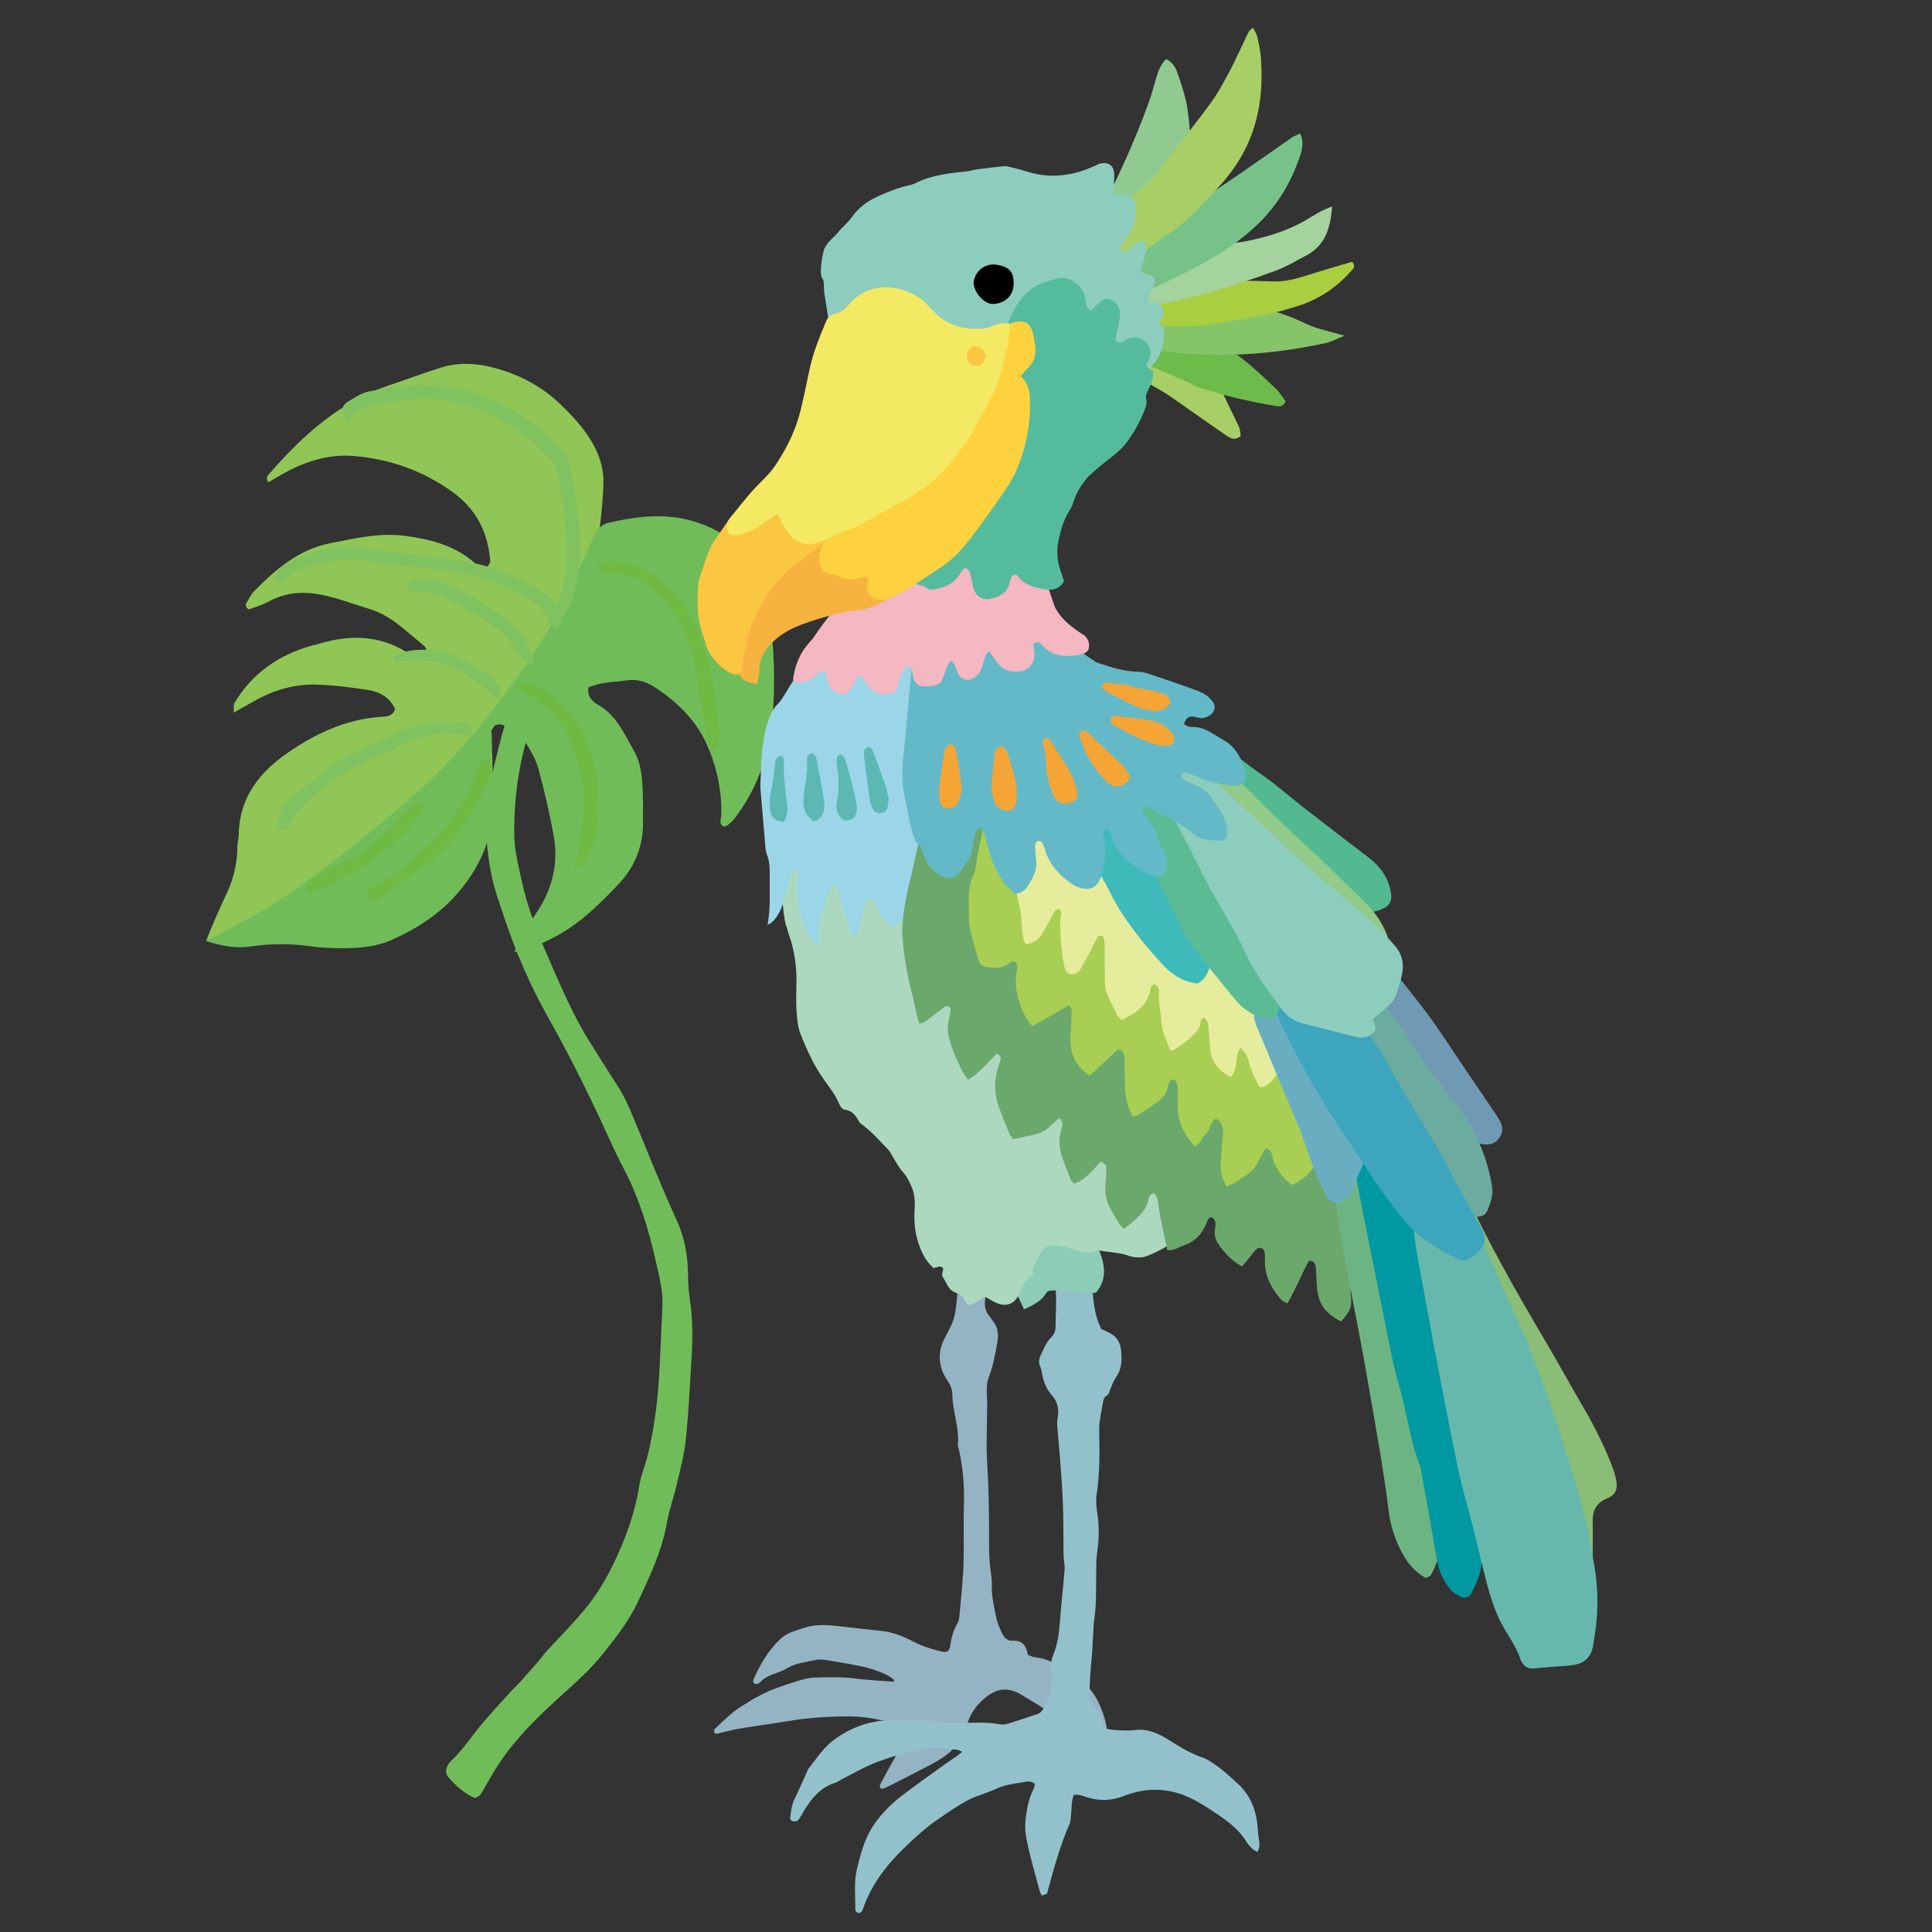 <?xml version="1.0" encoding="iso-8859-1"?>
<!-- Generator: Adobe Illustrator 29.1.0, SVG Export Plug-In . SVG Version: 9.03 Build 55587)  -->
<svg version="1.1" id="&#x30EC;&#x30A4;&#x30E4;&#x30FC;_1"
	 xmlns="http://www.w3.org/2000/svg" xmlns:xlink="http://www.w3.org/1999/xlink" x="0px" y="0px" viewBox="0 0 283.46 283.46"
	 style="enable-background:new 0 0 283.46 283.46;" xml:space="preserve">
<rect x="0" y="0" width="283.46" height="283.46" fill="#333333" stroke="none"/>
<g>
	<path style="fill-rule:evenodd;clip-rule:evenodd;fill:#94B4C4;" d="M138.629,169.68c0.16-0.268,0.355-0.592,0.591-0.984
		c-0.27-0.504-0.461-1.049-0.335-1.679c0.095-0.476,0.263-0.852,0.721-1c0.873-0.281,1.729-0.747,2.7-0.383
		c0.1,0.037,0.215,0.035,0.325,0.042c0.484,0.036,1.019-0.063,1.37,0.384c0.372,0.472,0.737,0.957,0.806,1.587
		c0.03,0.271,0.096,0.546,0.077,0.814c-0.22,3.276,0.133,6.538,0.231,9.806c0.397,1.252,0.08,2.485-0.077,3.727
		c-0.198,1.569-0.354,3.146-0.521,4.72c-0.023,0.217-0.024,0.44,0.002,0.656c0.142,1.138,0.172,2.274,0.01,3.416
		c-0.129,0.911,0.087,1.736,0.721,2.436c0.146,0.16,0.245,0.362,0.385,0.531c0.787,0.961,0.906,2.012,0.689,3.232
		c-0.307,1.727-0.619,3.434-1.255,5.077c-0.317,0.826-0.327,1.691-0.273,2.586c0.083,1.356,0.005,2.724,0,4.086
		c-0.006,1.751-0.098,3.508,0.009,5.252c0.22,3.655,0.32,7.312,0.303,10.973c-0.01,1.915-0.013,3.828,0.265,5.73
		c0.095,0.648,0.181,1.311,0.151,1.962c-0.07,1.609,0.348,3.148,0.647,4.699c0.151,0.784,0.497,1.546,0.847,2.275
		c0.289,0.605,0.773,1.149,1.509,1.101c1.479-0.098,2.049,0.752,2.277,2.077c0.356,0.123,0.706,0.319,1.07,0.352
		c1.639,0.151,3.028,0.914,4.368,1.766c0.922,0.586,1.783,1.267,2.649,1.938c1.143,0.889,1.899,2.029,2.49,3.378
		c0.811,1.851,1.225,3.725,1.158,5.73c-0.014,0.376,0.096,0.756,0.123,1.136c0.049,0.652,0.107,1.307,0.1,1.96
		c-0.004,0.431-0.143,0.847-0.626,1.173c-0.182-0.205-0.389-0.371-0.51-0.585c-1.531-2.691-3.513-5.014-5.821-7.051
		c-0.895-0.791-1.923-1.438-2.924-2.101c-0.911-0.604-1.874-1.123-2.795-1.711c-1.954-1.248-3.663-1.212-5.426,0.221
		c-1.023,0.832-1.904,1.804-2.417,3.058c-0.309,0.758-0.642,1.508-0.959,2.263c-0.586,1.393-1.464,2.504-2.739,3.384
		c-1.408,0.972-2.944,1.671-4.438,2.461c-1.352,0.715-2.723,1.395-4.091,2.075c-0.23,0.115-0.497,0.159-0.703,0.222
		c-0.317-0.296-0.25-0.534-0.106-0.794c0.741-1.34,1.443-2.702,2.221-4.022c0.497-0.845,1.1-1.628,1.652-2.442
		c0.3-0.443,0.594-0.893,0.882-1.327c-0.153-0.138-0.221-0.245-0.312-0.27c-1.68-0.475-3.344-1.027-5.051-1.378
		c-1.33-0.275-2.711-0.402-4.069-0.409c-1.911-0.009-3.828,0.096-5.732,0.265c-1.573,0.137-3.133,0.434-4.696,0.668
		c-1.994,0.3-3.993,0.583-5.98,0.925c-0.965,0.167-1.908,0.46-2.865,0.673c-0.136,0.03-0.41-0.041-0.435-0.122
		c-0.056-0.174-0.065-0.468,0.042-0.568c1.4-1.302,2.728-2.695,4.434-3.627c0.43-0.235,0.817-0.555,1.252-0.783
		c0.868-0.457,1.73-0.941,2.641-1.302c1.268-0.502,2.566-0.933,3.871-1.329c0.782-0.237,1.597-0.478,2.402-0.498
		c1.966-0.05,3.933-0.127,5.903,0.129c1.891,0.247,3.805,0.328,5.707,0.476c0.022,0.001,0.048-0.072,0.132-0.213
		c-0.485-0.485-1.111-0.812-1.745-1.066c-0.907-0.366-1.844-0.704-2.801-0.909c-1.81-0.388-3.641-0.689-5.469-0.991
		c-0.48-0.078-1.003-0.118-1.472-0.016c-1.433,0.311-2.919,0.447-4.229,1.213c-0.47,0.274-0.979,0.499-1.494,0.673
		c-0.944,0.32-1.844,0.692-2.537,1.448c-0.1,0.108-0.281,0.149-0.432,0.201c-0.235,0.079-0.584-0.233-0.533-0.469
		c0.012-0.053,0.022-0.108,0.044-0.158c0.96-2.227,2.185-4.29,3.95-5.975c0.934-0.891,2.195-1.195,3.378-1.609
		c1.597-0.559,3.247-0.473,4.882-0.307c2.173,0.22,4.338,0.506,6.513,0.721c1.622,0.161,3.185,0.761,4.645,1.525
		c1.32,0.692,2.723,1.133,4.156,1.491c0.854,0.213,1.253-0.016,1.367-0.912c0.149-1.161,0.48-2.229,1.061-3.248
		c0.229-0.4,0.263-0.934,0.309-1.414c0.188-1.957,0.369-3.915,0.503-5.875c0.081-1.199,0.086-2.403,0.095-3.606
		c0.016-2.021-0.045-4.045,0.023-6.064c0.098-2.857-0.098-5.681-0.725-8.472c-0.061-0.268-0.184-0.541-0.158-0.8
		c0.243-2.493-0.798-4.842-0.812-7.311c-0.006-0.663-0.244-1.355-0.682-1.98c-1.443-2.062-1.537-4.286-0.346-6.481
		c0.605-1.114,1.223-2.206,1.424-3.466c0.171-1.074,0.314-2.16,0.365-3.245c0.064-1.312-0.034-2.631,0.034-3.941
		c0.114-2.196-0.292-4.363-0.306-6.549c0-0.215-0.032-0.443-0.106-0.645c-0.708-1.928-0.752-3.964-0.995-5.968
		C139.014,171.508,138.82,170.711,138.629,169.68z"/>
	<path style="fill-rule:evenodd;clip-rule:evenodd;fill:#70BC59;" d="M69.641,263.796c-1.469-0.639-2.736-1.726-3.836-3.022
		c-0.501-0.591-0.433-1.249-0.042-1.886c0.088-0.146,0.173-0.301,0.294-0.413c1.754-1.613,3.046-3.613,4.559-5.429
		c1.302-1.562,2.687-3.055,4.05-4.564c0.507-0.562,1.075-1.073,1.585-1.637c0.962-1.067,1.908-2.148,2.85-3.234
		c0.332-0.383,0.611-0.814,0.953-1.19c2.104-2.319,4.354-4.522,6.284-6.977c1.45-1.844,2.655-3.928,3.686-6.043
		c1.777-3.655,3.146-7.469,3.79-11.524c0.236-1.49,0.868-2.912,1.227-4.387c1.104-4.54,1.601-9.162,1.782-13.822
		c0.106-2.708,0.261-5.412,0.371-8.119c0.094-2.318-0.537-4.546-1.041-6.763c-1.033-4.543-2.377-8.988-4.558-13.156
		c-1.527-2.923-2.823-5.965-4.246-8.941c-2.19-4.583-4.488-9.108-6.992-13.534c-2.631-4.651-4.705-9.564-6.41-14.629
		c-0.298-0.881-0.574-1.77-0.881-2.648c-1.296-3.719-1.655-7.607-1.854-11.485c-0.095-1.825,0.309-3.71,0.714-5.517
		c0.738-3.303,1.539-6.6,2.514-9.837c0.803-2.666,1.891-5.245,2.869-7.856c0.084-0.227,0.292-0.406,0.481-0.658
		c0.603,0.225,1.073,0.373,1.521,0.574c0.38,0.169,0.732,0.398,1.116,0.613c0.251,1.074,0.005,2.042-0.349,2.992
		c-0.443,1.191-0.895,2.377-1.363,3.557c-2.352,5.906-3.355,12.07-3.258,18.389c0.032,2.093,0.575,4.19,1.01,6.258
		c0.874,4.158,2.444,8.092,4.139,11.966c1.795,4.108,3.553,8.239,5.954,12.049c1.399,2.219,2.79,4.443,4.21,6.649
		c0.967,1.503,1.635,3.143,2.316,4.78c2.052,4.913,3.981,9.873,6.214,14.712c1.18,2.557,1.639,5.317,1.652,8.151
		c0.005,1.178,0.105,2.365,0.278,3.53c0.438,2.955,0.408,5.912,0.217,8.877c-0.25,3.891-0.422,7.79-0.828,11.666
		c-0.227,2.174-0.816,4.315-1.314,6.454c-0.441,1.894-1.107,3.741-1.448,5.649c-0.738,4.143-2.513,7.89-4.27,11.64
		c-1.298,2.771-3.186,5.18-5.085,7.569c-1.804,2.266-3.941,4.173-6.08,6.104c-3.334,3.009-6.567,6.136-9.098,9.886
		c-0.805,1.191-1.481,2.468-2.231,3.694C70.747,262.846,70.567,263.566,69.641,263.796z"/>
	<g>
		<g>
			<path style="fill-rule:evenodd;clip-rule:evenodd;fill:#8FC656;" d="M30.232,138.072c0.523-1.435,2.354-5.597,2.678-6.235
				c1.201-2.379,1.909-4.867,1.916-7.548c0.002-0.65,0.195-1.298,0.209-1.951c0.104-5.323,3.047-9.036,7.133-11.862
				c4.062-2.804,8.496-4.919,13.563-5.291c0.829-0.06,1.809,0.048,2.233-1.146c-0.749-1.695-2.239-2.546-3.999-2.814
				c-2.474-0.38-4.978-0.702-7.479-0.78c-3.335-0.105-6.467,0.837-9.364,2.509c-0.834,0.479-1.678,0.944-2.846,1.603
				c0.057-0.706-0.038-1.153,0.132-1.438c2.592-4.324,6.43-6.999,11.234-8.365c0.314-0.09,0.641-0.138,0.951-0.237
				c4.962-1.558,9.691-1.342,14.043,1.816c0.17,0.121,0.399,0.16,0.607,0.215c0.101,0.025,0.215-0.001,0.52-0.01
				c0.244-0.303,0.568-0.703,0.869-1.073c-0.139-0.276-0.187-0.521-0.339-0.648c-1.075-0.92-2.168-1.818-3.263-2.714
				c-1.44-1.186-2.979-2.202-4.789-2.745c-2.396-0.72-4.75-1.648-7.194-2.122c-2.587-0.498-5.205-0.317-7.634,1.035
				c-0.932,0.518-2,0.791-2.921,1.145c-0.604-0.42-0.462-0.791-0.206-1.179c0.298-0.455,0.513-0.987,0.887-1.369
				c3.225-3.306,6.624-6.275,11.413-7.198c3.542-0.677,7.021-1.531,10.681-1.067c3.734,0.477,7.279,1.348,10.231,3.861
				c0.329,0.281,0.703,0.546,1.104,0.696c0.263,0.102,0.685,0.087,0.905-0.062c0.227-0.153,0.438-0.547,0.418-0.818
				c-0.333-4.243-2.086-7.645-5.646-10.179c-4.31-3.074-9.093-4.736-14.284-5.191c-3.44-0.3-6.715,0.616-9.773,2.226
				c-0.963,0.508-1.892,1.079-2.835,1.618c-0.509-0.636-0.072-1.027,0.281-1.428c4.867-5.539,10.234-10.393,17.414-12.79
				c2.584-0.862,5.13-1.846,7.734-2.635c2.674-0.809,5.37-0.599,8.051,0.163c3.533,1.004,6.662,2.671,9.33,5.222
				c3.35,3.204,6.363,6.893,6.339,11.394c-0.011,1.901-0.503,8.127-1.163,9.967c-0.846,2.353,0.719,7.506-0.215,9.828
				c-1.475,3.662-5.531,1.813-7.694,5.099c-4.679,7.116-8.437,14.431-14.583,20.365c-2.034,1.965-4.405,4.832-6.713,6.508
				c-3.082,2.24-1.281,3.135-4.354,5.389C49.689,130.857,35.719,135.669,30.232,138.072z"/>
			<path style="fill-rule:evenodd;clip-rule:evenodd;fill:#70BC59;" d="M30.232,138.072c2.449-1.298,4.267-2.255,6.078-3.223
				c0.861-0.46,1.746-0.893,2.569-1.415c7.864-4.962,15.04-10.846,22.024-16.932c4.183-3.646,7.919-7.801,11.31-12.222
				c4.78-6.236,9.281-12.651,12.376-19.94c0.765-1.798,1.63-3.557,2.425-5.345c0.458-1.029,0.982-1.987,2.179-2.269
				c4.513-1.056,9.004-1.57,13.528,0.072c6.057,2.2,9.385,6.604,10.172,12.834c0.659,5.188,0.905,10.438,0.449,15.666
				c-0.473,5.428-2.236,10.432-5.582,14.809c-0.264,0.342-0.591,0.642-0.922,0.92c-0.154,0.131-0.391,0.165-0.604,0.252
				c-0.874-0.368-0.414-1.129-0.402-1.677c0.084-3.552-0.63-6.948-2.041-10.176c-1.62-3.713-4.413-6.452-7.761-8.617
				c-1.185-0.766-2.557-1.216-4.056-0.994c-1.182,0.176-2.383,0.231-3.562,0.427c-0.724,0.117-1.425,0.396-2.085,0.587
				c-0.221,1.355,0.575,2.088,1.366,2.537c2.761,1.563,3.927,4.337,5.362,6.876c0.976,1.723,1.164,3.734,1.239,5.707
				c0.06,1.634,0.065,3.271,0.052,4.904c-0.026,3.434-1.252,6.403-3.604,8.876c-2.631,2.77-5.33,5.483-8.695,7.379
				c-1.418,0.798-2.911,1.465-4.406,2.12c-0.547,0.24-1.186,0.271-2.171,0.476c0.374-0.918,0.544-1.531,0.854-2.059
				c0.665-1.124,1.373-2.228,2.117-3.303c2.478-3.561,3.588-7.474,2.79-11.772c-0.62-3.312-1.359-6.612-2.259-9.862
				c-0.398-1.437-1.25-2.772-2.035-4.07c-0.764-1.262-2.012-2.01-3.432-2.339c-0.447-0.103-0.988,0.211-1.406,0.314
				c0.106,3.301,0.158,6.439,0.322,9.566c0.312,6.022-1.842,11.191-5.83,15.49c-2.517,2.71-5.721,4.73-9.135,6.243
				c-2.213,0.982-4.642,1.195-7.047,1.213c-1.738,0.014-3.494-0.086-5.216-0.33c-2.84-0.396-5.651-0.337-8.475,0.072
				C34.758,139.157,32.858,138.877,30.232,138.072z"/>
		</g>
		<path style="fill-rule:evenodd;clip-rule:evenodd;fill:#80C260;" d="M50.933,62.244c-0.866-1.98-0.866-2.703,0.027-3.253
			c1.013-0.624,2.072-1.351,3.201-1.566c2.552-0.489,5.156-0.941,7.741-0.952c6.587-0.026,12.342,2.423,17.359,6.601
			c4.298,3.579,4.248,3.625,5.121,9.323c0.494,3.229,0.754,6.463,0.682,9.739c-0.058,2.456-0.729,4.729-1.601,6.969
			c-0.191,0.488-0.538,0.948-0.915,1.313c-0.166,0.163-0.647,0.18-0.874,0.056c-0.226-0.121-0.449-0.507-0.432-0.764
			c0.026-0.41,0.194-0.839,0.401-1.204c0.997-1.752,1.364-3.659,1.469-5.635c0.227-4.274-0.529-8.465-1.168-12.657
			c-0.255-1.676-1.168-3.038-2.461-4.128c-1.25-1.055-2.423-2.233-3.785-3.111c-5.07-3.273-10.518-5.174-16.675-4.181
			c-0.863,0.14-1.724,0.281-2.585,0.4C54.278,59.495,52.035,59.604,50.933,62.244z"/>
		<path style="fill-rule:evenodd;clip-rule:evenodd;fill:#80C260;" d="M41.996,82.665c3.203-1.303,6.401-3.081,10.399-2.401
			c5.257,0.896,10.603,1.27,15.868,2.118c3.777,0.609,7.331,2.084,10.639,4.009c1.789,1.038,3.506,2.31,3.466,4.728
			c-0.006,0.311-0.433,0.704-0.761,0.882c-0.154,0.083-0.7-0.188-0.79-0.409c-1.142-2.87-3.542-4.181-6.194-5.33
			c-3.654-1.579-7.459-2.359-11.385-2.764c-3.145-0.322-6.301-0.634-9.411-1.182c-3.717-0.654-7.119,0.191-10.499,1.58
			c-0.683,0.281-1.012,0.759-1.371,1.294c-0.287,0.426-0.719,0.531-1.102,0.221c-0.481-0.385-0.543-0.983-0.215-1.463
			C40.938,83.513,41.416,83.198,41.996,82.665z"/>
		<path style="fill-rule:evenodd;clip-rule:evenodd;fill:#6EBA42;" d="M104.824,110.249c-0.438-0.643-0.911-1.024-0.959-1.455
			c-0.352-3.027-1.301-5.928-1.562-8.994c-0.416-4.905-2.509-9.218-5.968-12.767c-1.802-1.849-3.947-3.081-6.682-2.851
			c-0.429,0.034-0.906,0.082-1.292-0.061c-0.354-0.135-0.809-0.484-0.862-0.803c-0.043-0.243,0.429-0.801,0.729-0.847
			c1.737-0.262,3.419-0.184,5.119,0.508c2.71,1.104,4.813,2.748,6.56,5.146c2.661,3.65,3.865,7.757,4.601,12.084
			c0.328,1.929,0.634,3.863,0.89,5.802c0.126,0.964,0.168,1.947,0.134,2.917C105.519,109.289,105.165,109.639,104.824,110.249z"/>
		<path style="fill-rule:evenodd;clip-rule:evenodd;fill:#80C260;" d="M69.316,107.975c-1.43-0.152-2.618-0.44-3.784-0.373
			c-2.505,0.145-4.928,0.63-7.136,2.004c-1.28,0.795-2.738,1.31-4.137,1.906c-3.647,1.561-6.801,3.823-9.65,6.562
			c-1.044,1.003-1.839,2.122-2.403,3.444c-0.074,0.176-0.601,0.297-0.847,0.22c-0.242-0.077-0.553-0.432-0.562-0.676
			c-0.061-1.515,0.629-2.805,1.697-3.743c2.035-1.786,4.155-3.494,6.351-5.078c2.574-1.856,5.665-2.754,8.43-4.254
			c1.867-1.013,3.82-1.602,5.852-1.912c1.483-0.228,3.037-0.188,4.538-0.042C68.43,106.11,69.414,106.417,69.316,107.975z"/>
		<path style="fill-rule:evenodd;clip-rule:evenodd;fill:#6EBA42;" d="M84.334,127.403c0.42-2.228,0.895-4.334,1.205-6.465
			c0.635-4.342-0.257-8.504-2.021-12.422c-1.219-2.703-3.164-4.937-5.789-6.477c-0.615-0.359-1.191-0.785-2.18-1.445
			c0.816-0.252,1.199-0.504,1.54-0.452c1.771,0.259,3.304,1.071,4.589,2.304c3.176,3.044,5.106,6.832,5.79,11.101
			c0.617,3.87,0.676,7.826-0.926,11.568c-0.289,0.685-0.708,1.338-1.183,1.904C85.143,127.276,84.642,127.297,84.334,127.403z"/>
		<path style="fill-rule:evenodd;clip-rule:evenodd;fill:#6EBA42;" d="M72.162,111.88c0.059,1.638-0.614,3.162-1.358,4.565
			c-2.203,4.147-4.776,8.043-8.718,10.809c-1.161,0.813-2.342,1.592-3.479,2.431c-0.96,0.708-1.864,1.49-2.808,2.222
			c-0.483,0.374-1.013,0.339-1.511,0.019c-0.596-0.384-0.623-1.336-0.025-1.621c3.979-1.898,7.129-4.866,10.193-7.931
			c2.58-2.581,4.254-5.733,5.498-9.133c0.149-0.41,0.277-0.839,0.5-1.205C70.885,111.321,71.466,111.318,72.162,111.88z"/>
		<path style="fill-rule:evenodd;clip-rule:evenodd;fill:#6EBA42;" d="M45.024,131.172c-0.054-0.519-0.252-0.995-0.095-1.253
			c0.263-0.436,0.711-0.809,1.161-1.066c1.511-0.864,3.001-1.798,4.601-2.464c2.804-1.166,4.846-3.25,6.922-5.316
			c0.927-0.923,1.816-1.883,2.724-2.823c0.151-0.155,0.284-0.415,0.457-0.446c0.399-0.074,0.919-0.179,1.195,0.011
			c0.217,0.147,0.335,0.872,0.169,1.079c-1.084,1.355-2.157,2.746-3.42,3.926C54.819,126.494,50.271,129.181,45.024,131.172z"/>
		<path style="fill-rule:evenodd;clip-rule:evenodd;fill:#80C260;" d="M78.094,97.492c-1.412-0.257-1.969-1.471-2.573-2.399
			c-1.552-2.393-3.798-3.846-6.19-5.174c-0.761-0.422-1.535-0.826-2.307-1.234c-2.028-1.074-4.043-2.171-6.49-1.735
			c-0.218,0.037-0.715-0.292-0.718-0.462c-0.011-0.37,0.105-0.858,0.357-1.104c0.592-0.575,1.376-0.51,2.157-0.428
			c3.03,0.304,5.601,1.733,8.102,3.305c1.384,0.87,2.724,1.812,4.039,2.782c1.909,1.403,2.986,3.426,3.895,5.539
			C78.46,96.797,78.2,97.164,78.094,97.492z"/>
		<path style="fill-rule:evenodd;clip-rule:evenodd;fill:#80C260;" d="M72.741,102.48c-4.18-4.265-8.88-6.516-14.695-5.338
			c-0.462-0.518-0.419-0.974,0.054-1.128c0.914-0.297,1.867-0.56,2.82-0.642c4.152-0.354,7.631,1.423,10.893,3.696
			c0.678,0.472,1.171,1.276,1.602,2.012C73.723,101.603,73.426,102.113,72.741,102.48z"/>
	</g>
	<path style="fill-rule:evenodd;clip-rule:evenodd;fill:#92C1CC;" d="M161.574,194.981c0.664,0.336,1.235,0.537,1.707,0.878
		c1.157,0.836,1.258,2.141,1.266,3.401c0.006,0.98-0.188,1.943-0.797,2.796c-0.345,0.482-0.558,1.064-0.785,1.619
		c-0.184,0.451-0.242,0.947-0.752,1.212c-0.158,0.083-0.281,0.342-0.315,0.538c-0.267,1.555-0.675,3.075-0.629,4.693
		c0.087,3.064,0.081,6.128-0.377,9.178c-0.136,0.903-0.036,1.866,0.108,2.777c0.303,1.916,0.259,3.812-0.033,5.72
		c-0.075,0.485-0.103,0.979-0.123,1.469c-0.021,0.492,0.005,0.985-0.007,1.479c-0.053,2.131,0.056,4.257-0.235,6.392
		c-0.278,2.054-0.222,4.151-0.441,6.219c-0.166,1.577-0.244,3.153-0.321,4.735c-0.046,0.949,0.2,1.779,0.798,2.403
		c0.681,0.711,1.043,1.51,1.225,2.43c0.099,0.508,0.421,0.75,0.899,0.811c0.434,0.056,0.869,0.109,1.307,0.122
		c0.766,0.02,1.547,0.102,2.298-0.008c1.988-0.291,3.646,0.498,5.23,1.506c1.524,0.971,3.053,1.888,4.782,2.493
		c0.956,0.334,1.82,0.998,2.65,1.616c0.874,0.65,1.661,1.415,2.478,2.14c2.105,1.866,2.902,4.299,3.056,7.019
		c0.041,0.703,0.202,1.4,0.235,2.104c0.015,0.289-0.163,0.586-0.293,1.004c-0.321-0.196-0.567-0.294-0.743-0.466
		c-0.312-0.304-0.635-0.621-0.857-0.99c-1.164-1.939-2.938-3.183-4.769-4.413c-1.138-0.766-2.288-1.482-3.522-2.073
		c-2.019-0.965-4.157-1.363-6.367-1.126c-1.13,0.122-2.276,0.41-3.332,0.83c-1.814,0.723-3.592,0.778-5.436,0.208
		c-0.607-0.188-1.219-0.479-1.928-0.352c-0.367,0.916-0.296,1.853-0.396,2.766c-0.054,0.484-0.035,1.01-0.219,1.442
		c-1.36,3.18-2.307,6.49-3.195,9.821c-0.041,0.157-0.051,0.38-0.156,0.454c-0.196,0.138-0.455,0.189-0.727,0.292
		c-0.133-0.276-0.258-0.461-0.311-0.664c-0.719-2.746-1.576-5.462-2.041-8.266c-0.15-0.9-0.099-1.863,0.027-2.772
		c0.191-1.349,0.462-2.692,1.11-3.925c0.118-0.225,0.135-0.502,0.194-0.738c-0.527-0.519-1.113-0.377-1.615-0.292
		c-1.395,0.236-2.802,0.38-4.122,1.009c-1.326,0.631-2.8,0.963-4.093,1.647c-1.54,0.813-2.979,1.83-4.421,2.819
		c-1.672,1.145-3.173,2.51-4.633,3.903c-2.756,2.632-5.097,5.57-6.342,9.248c-0.052,0.152-0.121,0.319-0.234,0.422
		c-0.107,0.097-0.29,0.171-0.431,0.156c-0.134-0.014-0.274-0.136-0.374-0.244c-0.063-0.072-0.082-0.206-0.081-0.31
		c0.016-1.965-0.232-3.945,0.238-5.886c0.504-2.071,1.02-4.131,2.16-5.988c1.228-1.999,2.862-3.591,4.703-4.985
		c2.004-1.518,4.06-2.972,6.097-4.445c0.53-0.384,1.087-0.73,1.623-1.105c0.253-0.179,0.487-0.383,0.851-0.672
		c-0.325-0.15-0.503-0.291-0.69-0.308c-1.252-0.104-2.516-0.309-3.759-0.229c-1.297,0.082-2.597,0.369-3.857,0.708
		c-1.58,0.423-3.161,0.894-4.671,1.515c-1.559,0.645-3.032,1.492-4.542,2.256c-0.392,0.198-0.753,0.476-1.162,0.608
		c-2.186,0.712-3.492,2.361-4.604,4.233c-0.251,0.421-0.468,0.872-0.786,1.236c-0.138,0.156-0.495,0.199-0.736,0.167
		c-0.3-0.039-0.448-0.33-0.411-0.62c0.113-0.918,0.23-1.832,0.647-2.689c0.646-1.326,1.233-2.68,1.846-4.023
		c0.045-0.099,0.061-0.219,0.124-0.302c1.26-1.643,2.399-3.385,4.159-4.589c1.697-1.161,3.511-1.998,5.54-2.355
		c0.268-0.047,0.533-0.146,0.803-0.146c2.84-0.011,5.686-0.366,8.523,0.146c0.749,0.136,1.53,0.085,2.295,0.113
		c2.294,0.084,4.599-0.193,6.884,0.234c0.36,0.068,0.777,0.018,1.132-0.094c1.46-0.451,2.909-0.939,4.358-1.428
		c0.506-0.172,0.752-0.616,0.983-1.054c1.019-1.925,1.315-3.203,1.038-5.376c-0.102-0.794-0.058-1.512,0.245-2.228
		c0.712-1.69,0.886-3.475,1.022-5.279c0.179-2.398,0.467-4.787,0.649-7.185c0.053-0.698-0.135-1.41-0.147-2.117
		c-0.042-2.52-0.007-5.04-0.093-7.558c-0.079-2.238-0.27-4.475-0.433-6.709c-0.119-1.634-0.29-3.264-0.407-4.898
		c-0.029-0.431,0.029-0.876,0.098-1.307c0.179-1.101-0.098-2.113-0.793-2.923c-0.859-0.994-1.342-2.105-1.543-3.378
		c-0.053-0.322-0.119-0.655-0.256-0.947c-0.291-0.611-0.156-1.204,0.105-1.742c0.43-0.878,0.77-1.821,1.495-2.53
		c0.451-0.442,0.656-0.979,0.651-1.623c-0.013-1.636,0.17-3.262,0.04-4.91c-0.15-1.908,0.003-3.834-0.071-5.749
		c-0.068-1.744-0.305-3.479-0.397-5.222c-0.129-2.417-0.681-4.757-1.173-7.111c-0.156-0.746-0.158-1.526-0.312-2.275
		c-0.255-1.235,0.054-2.38,0.499-3.497c0.342-0.862,1.195-1.217,1.972-1.268c0.873-0.057,1.73-0.143,2.582-0.315
		c0.503-0.103,0.889,0.096,1.127,0.485c0.309,0.509,0.627,1.044,0.779,1.609c0.355,1.334,0.407,2.693,0.103,4.057
		c-0.071,0.316-0.103,0.648-0.103,0.973c-0.007,2.737-0.141,5.482,0.034,8.208c0.189,2.951,0.157,5.905,0.309,8.853
		C160.371,190.68,160.544,192.925,161.574,194.981z"/>
	<path style="fill-rule:evenodd;clip-rule:evenodd;fill:#8ABD75;" d="M206.315,167.882c1.938-3.503,1.938-3.503,1.331-7.302
		c0.9,0.325,1.044,1.154,1.299,1.853c1.52,4.195,3.9,7.978,5.762,12.006c3.441,7.448,7.446,14.581,11.623,21.63
		c2.064,3.479,4.004,7.033,6.049,10.526c1.585,2.712,2.975,5.517,4.116,8.441c0.255,0.658,0.48,1.342,0.614,2.032
		c0.264,1.348-0.013,2.239-1.273,2.748c-1.721,0.697-2.207,1.902-2.164,3.574c0.039,1.519,0,3.039,0.006,4.56
		c0.007,1.02-0.006,2.032-0.85,3.024c-0.515,0.099-1.186,0.224-1.791,0.339c-0.232-0.24-0.438-0.356-0.494-0.524
		c-0.679-2.011-1.471-3.994-1.971-6.048c-1.006-4.142-2.57-8.079-4.084-12.044c-1.768-4.63-3.277-9.353-5.347-13.872
		c-2.528-5.513-4.976-11.065-7.348-16.646c-1.343-3.162-2.464-6.417-3.686-9.631C207.5,170.951,206.883,169.356,206.315,167.882z"/>
	<path style="fill-rule:evenodd;clip-rule:evenodd;fill:#90CA91;" d="M171.09,8.67c1.331,0.637,1.599,1.846,1.964,2.909
		c0.491,1.445,0.96,2.93,1.174,4.432c0.609,4.33,0.797,8.666-0.279,12.977c-0.267,1.072-0.693,1.963-1.479,2.742
		c-3.612,3.585-7.328,7.027-12.094,9.346c-0.798-0.176-1.701-0.373-2.645-0.579c-0.1-0.349-0.244-0.671-0.28-1.01
		c-0.115-0.996,0.361-1.789,0.836-2.632c4.001-7.092,7.584-14.386,10.338-22.063c0.396-1.104,0.673-2.254,1.019-3.377
		C169.952,10.413,170.298,9.426,171.09,8.67z"/>
	<path style="fill-rule:evenodd;clip-rule:evenodd;fill:#A7CF66;" d="M160.859,51.867c0.311-1.09,0.582-2.033,0.926-3.247
		c1.471,0.286,2.783,0.365,3.967,0.799c2.934,1.081,5.821,2.289,8.701,3.503c2.24,0.946,3.979,2.437,4.965,4.745
		c0.719,1.678,1.602,3.287,2.355,4.949c0.196,0.434,0.192,0.962,0.263,1.362c-0.948,0.757-1.62,0.261-2.236-0.162
		c-2.157-1.473-4.278-2.99-6.421-4.482c-0.961-0.67-1.908-1.371-2.918-1.964C167.428,55.6,164.366,53.875,160.859,51.867z"/>
	<path style="fill-rule:evenodd;clip-rule:evenodd;fill:#FFFFFF;" d="M190.271,147.638c-0.085-0.037-0.168-0.074-0.252-0.111
		c0.054-0.048,0.107-0.097,0.16-0.145c0.018,0.097,0.035,0.194,0.054,0.292L190.271,147.638z"/>
	<path style="fill-rule:evenodd;clip-rule:evenodd;fill:#8DCDB6;" d="M160.334,180.6c-0.376,1.271,3.5,5.5,0.5,9
		c-0.683,0.476-6.777-0.826-7.252-0.001c-0.701,1.222-1.927,1.894-3.365,2.498c0.02-0.385-7.976-15.817-7.633-16.497
		c0.502-0.994,7.628-7.141,8.75-7C151.618,168.635,159.882,180.457,160.334,180.6z"/>
	<path style="fill-rule:evenodd;clip-rule:evenodd;fill:#ACD8BF;" d="M114.584,116.85c0.596,0.597,7.563-3.396,8.204-4.527
		c0.97,1.053,21.784,19.208,22.296,18.777c0.462,0.777,23.639,18.218,24.14,18.163c0.438,0.172,4.672,13.956,5.61,13.337
		c0.771,1.225-1.833,17.43-2,18.75c-0.124,0.978-4.327,3.068-5.346,3.125c-0.587,0.033-1.23,0.008-1.77-0.194
		c-1.377-0.516-2.834-0.511-4.246-0.788c-0.173-0.033-0.375-0.049-0.537,0.006c-1.343,0.462-2.595,0.123-3.862-0.342
		c-0.614-0.224-1.282-0.319-1.931-0.434c-1.067-0.188-1.954,0.189-2.449,1.129c-0.52,0.989-1.305,1.905-1.13,3.164
		c-1.028,0.595-1.499,1.525-1.91,2.559c-0.773,1.939-2.193,2.358-4.033,1.303c-0.312-0.18-0.625-0.357-0.94-0.528
		c-0.049-0.028-0.115-0.021-0.295-0.048c-0.324,0.199-0.723,0.455-1.135,0.69c-0.359,0.206-0.73,0.388-1.062,0.564
		c-0.165-0.108-0.313-0.148-0.349-0.235c-0.306-0.749-0.738-1.393-1.545-1.64c-1.209-0.371-1.412-1.555-2.021-2.41
		c-0.059-0.082-0.027-0.23-0.037-0.349c-0.029-0.372,0.443-0.881-0.18-1.072c-0.292-0.091-0.675,0.113-1.084,0.199
		c-1.3-1.135-1.961-2.673-2.406-4.304c-0.365-1.338-0.465-2.717-0.385-4.112c0.064-1.076,0.083-2.155-0.318-3.203
		c-0.346-0.905-0.744-1.746-1.41-2.486c-0.551-0.616-0.934-1.384-1.387-2.088c-0.258-0.403-0.439-0.878-0.768-1.207
		c-1.227-1.234-2.351-2.58-3.772-3.613c-0.191-0.138-0.404-0.296-0.509-0.496c-0.463-0.892-1.019-1.604-2.13-1.742
		c-0.273-0.035-0.602-0.434-0.721-0.737c-0.519-1.306-1.369-2.394-2.178-3.513c-1.525-2.113-2.602-4.474-3.549-6.875
		c-0.409-1.035-0.489-2.225-0.569-3.354c-0.093-1.319-0.044-2.649-0.017-3.973c0.051-2.428-0.261-4.793-1.066-7.09
		c-0.139-0.395-0.258-0.803-0.346-1.214C114.584,134.85,113.922,118.186,114.584,116.85z"/>
	<path style="fill-rule:evenodd;clip-rule:evenodd;fill:#9AD6E7;" d="M118.834,95.85c1.604,0.81,18.36-4.25,19.5-4.25
		c0.022,0.073,6.355,26.062,6.75,27c0.227,0.54-6.515,7.726-7.086,9.863c-0.229,0.858-3.052,3.495-3.164,4.387
		c-0.057,0.458-3.602,2.831-3.673,3.335c-0.963-0.57-1.424-1.089-2.038-2.241c-0.34-0.639-0.648-1.292-1.022-1.908
		c-0.102-0.168-0.404-0.336-0.578-0.304c-0.178,0.031-0.392,0.287-0.448,0.485c-0.311,1.096-0.597,2.201-0.852,3.312
		c-0.164,0.707-0.361,1.388-0.79,1.984c-0.148-0.09-0.3-0.129-0.333-0.212c-0.445-1.179-0.896-2.355-1.303-3.547
		c-0.214-0.623-0.354-1.271-0.512-1.91c-0.128-0.523-0.2-1.064-0.369-1.576c-0.059-0.175-0.318-0.333-0.518-0.392
		c-0.106-0.032-0.361,0.136-0.414,0.266c-0.51,1.283-1.074,2.553-1.454,3.875c-0.261,0.908-0.271,1.894-0.359,2.848
		c-0.055,0.58-0.046,1.166-0.065,1.703c-0.425,0.164-0.524-0.105-0.667-0.277c-1.224-1.486-1.759-3.267-2.135-5.104
		c-0.314-1.527-0.638-3.054-0.184-4.629c0.073-0.258-0.195-0.613-0.376-1.12c-0.302,0.39-0.551,0.585-0.628,0.833
		c-0.396,1.262-0.76,2.533-1.106,3.81c-0.337,1.238-0.824,2.388-1.793,3.273c-0.122,0.112-0.299,0.163-0.602,0.323
		c0.487-2.542,0.27-4.983,0.316-7.416c0.02-0.968-0.037-1.922-0.396-2.844c-0.128-0.33-0.199-0.696-0.23-1.052
		c-0.257-2.933-0.498-5.865-0.743-8.798c-0.006-0.06-0.013-0.12-0.01-0.18c0.157-3.295,0.087-6.613,1.224-9.791
		c0.329-0.923,0.732-1.765,1.468-2.438c0.255-0.233,0.43-0.559,0.628-0.85C115.137,101.917,118.464,96.413,118.834,95.85z"/>
	<g>
		<path style="fill-rule:evenodd;clip-rule:evenodd;fill:#5DB8B4;" d="M120.951,117.872c0.038,0.961-0.137,1.801-0.966,2.407
			c-0.325,0.238-0.698,0.254-0.974-0.019c-0.76-0.754-1.201-1.651-1.144-2.739c0.033-0.6,0.077-1.202,0.183-1.792
			c0.242-1.363,0.438-2.725,0.358-4.115c-0.013-0.235-0.008-0.508,0.099-0.702c0.102-0.184,0.341-0.38,0.533-0.396
			c0.182-0.016,0.436,0.156,0.561,0.32c0.137,0.18,0.186,0.439,0.23,0.673c0.291,1.53,0.573,3.061,0.848,4.593
			C120.785,116.689,120.861,117.281,120.951,117.872z"/>
		<path style="fill-rule:evenodd;clip-rule:evenodd;fill:#5DB8B4;" d="M130.391,117.315c-0.053,0.41-0.074,0.71-0.134,1.002
			c-0.119,0.58-0.434,0.908-0.907,0.984c-0.535,0.087-1.089-0.159-1.338-0.677c-0.18-0.37-0.317-0.776-0.38-1.182
			c-0.216-1.415-0.397-2.837-0.583-4.257c-0.101-0.767-0.194-1.534-0.262-2.303c-0.025-0.293-0.033-0.616,0.069-0.881
			c0.069-0.178,0.325-0.33,0.528-0.392c0.119-0.037,0.345,0.09,0.443,0.209c0.147,0.178,0.246,0.406,0.329,0.626
			c0.585,1.564,1.189,3.124,1.726,4.704C130.131,115.881,130.24,116.658,130.391,117.315z"/>
		<path style="fill-rule:evenodd;clip-rule:evenodd;fill:#5DB8B4;" d="M123.957,120.417c-1.063-0.629-1.381-1.562-1.166-2.75
			c0.324-1.779,0.326-3.561-0.003-5.345c-0.073-0.401-0.032-0.831,0.02-1.241c0.017-0.129,0.226-0.298,0.374-0.332
			c0.147-0.035,0.379,0.025,0.485,0.132c0.161,0.16,0.294,0.383,0.356,0.604c0.632,2.181,1.31,4.348,1.641,6.609
			c0.093,0.641,0.047,1.201-0.259,1.714C125.102,120.318,124.499,120.311,123.957,120.417z"/>
		<path style="fill-rule:evenodd;clip-rule:evenodd;fill:#5DB8B4;" d="M114.994,120.592c-0.454-0.111-0.908-0.106-1.207-0.32
			c-0.494-0.354-0.802-0.912-0.826-1.541c-0.029-0.718-0.082-1.459,0.059-2.154c0.324-1.588,0.594-3.18,0.725-4.795
			c0.01-0.119-0.004-0.275,0.064-0.348c0.189-0.201,0.395-0.47,0.634-0.522c0.331-0.073,0.568,0.212,0.559,0.542
			c-0.066,2.289,0.229,4.547,0.522,6.809C115.616,118.976,115.474,119.695,114.994,120.592z"/>
	</g>
	<path style="fill-rule:evenodd;clip-rule:evenodd;fill:#6BA86C;" d="M137.334,112.6c1.676,2.453,12.801,2.56,15.953,1.814
		c0,0.477,13.246,20.005,14.047,20.185c0,1.059,19.481,19.261,20.75,17.25c0.647,0.866,10.907,6.959,11.5,7.5
		c0.128,3.023,2.294,12.657,2.75,15.75c0.211,1.422-1.359,3.814-1.25,5.25c0.014,0.181-0.5,3.25-2.953,9.115
		c0.258,2.343,0.215,2.485-1.332,4.409c-2.227-1.047-3.318-2.47-3.549-4.716c-0.105-1.015-0.121-2.038-0.183-3.057
		c-0.035-0.569-0.141-1.089-1.001-1.142c-1.133,1.965-1.927,4.167-3.176,6.27c-0.342-0.195-0.701-0.299-0.909-0.534
		c-1.468-1.671-2.482-3.541-2.394-5.855c0.009-0.24,0.004-0.482-0.006-0.723c-0.018-0.434-0.075-0.867-0.57-1.012
		c-0.409-0.118-0.688,0.153-0.921,0.433c-0.463,0.553-0.902,1.125-1.356,1.685c-0.149,0.183-0.314,0.355-0.527,0.592
		c-1.467-0.819-2.552-1.986-3.479-3.312c-0.428-0.61-0.546-1.329-0.485-2.07c0.028-0.361,0.128-0.73,0.073-1.076
		c-0.04-0.259-0.222-0.584-0.436-0.703c-0.301-0.166-0.555,0.079-0.689,0.379c-0.1,0.219-0.177,0.448-0.275,0.668
		c-0.646,1.439-1.671,2.506-3.184,3.005c-0.785,0.258-1.472,0.872-2.486,0.695c-0.391-2.2-1.024-4.382-1.272-6.645
		c-0.052-0.464-0.2-0.929-0.372-1.366c-0.137-0.344-0.723-0.335-0.893-0.021c-0.057,0.105-0.125,0.214-0.144,0.327
		c-0.359,2.174-2.033,3.287-3.643,4.629c-0.286-0.302-0.567-0.518-0.742-0.8c-0.473-0.765-0.921-1.547-1.342-2.342
		c-0.612-1.151-0.784-2.378-0.623-3.674c0.089-0.713,0.085-1.439,0.099-2.161c0.007-0.379-0.019-0.379-0.762-0.933
		c-1.217,1.184-2.216,2.68-4.005,3.242c-0.179-0.227-0.378-0.389-0.463-0.598c-0.404-1.003-0.79-2.015-1.163-3.03
		c-0.559-1.518-0.656-3.059-0.123-4.6c0.18-0.522,0.129-0.937-0.385-1.377c-0.994,0.765-1.802,1.884-3.08,2.251
		c-1.201,0.344-2.439,0.564-3.73,0.854c-0.243-0.432-0.481-0.769-0.632-1.142c-0.523-1.28-1.067-2.553-1.504-3.862
		c-0.732-2.189-0.544-4.372,0.29-6.496c0.208-0.532,0.005-0.779-0.47-1.11c-0.639,0.654-1.301,1.319-1.949,1.997
		c-0.666,0.697-1.409,1.292-2.287,1.886c-0.244-0.342-0.463-0.606-0.634-0.899c-0.919-1.564-1.587-3.233-2.102-4.973
		c-0.279-0.946-0.385-1.868-0.128-2.835c0.151-0.571,0.213-1.166,0.306-1.7c-0.267-0.439-0.608-0.517-0.95-0.27
		c-0.73,0.525-1.439,1.084-2.142,1.647c-0.419,0.335-0.808,0.708-1.499,0.751c-0.09-0.252-0.213-0.514-0.277-0.788
		c-0.29-1.228-0.53-2.468-0.851-3.688c-0.704-2.683-1.161-5.409-1.361-8.169c-0.171-2.354,0.311-4.663,0.779-6.959
		c0.204-1,0.452-1.99,0.707-2.979C133.974,127.29,137.069,113.176,137.334,112.6z"/>
	<path style="fill-rule:evenodd;clip-rule:evenodd;fill:#A8CF53;" d="M179.955,174.099c-0.53-1.005-0.904-2.003-0.867-3.099
		c0.035-1.079,0.145-2.157,0.224-3.234c0.04-0.538,0.097-1.076,0.13-1.615c0.05-0.837-0.217-1.53-1.014-2.039
		c-0.864,0.454-0.78,1.569-1.445,2.172c-0.611,0.551-0.845,1.446-1.645,1.966c-1.562-1.693-2.529-3.549-2.537-5.831
		c-0.003-0.903-0.006-1.807-0.005-2.709c0.001-0.564-0.126-1.064-0.65-1.392c-0.551,0.176-0.683,0.664-0.78,1.109
		c-0.207,0.936-0.718,1.657-1.469,2.198c-0.973,0.702-1.979,1.358-2.988,2.009c-0.184,0.119-0.447,0.114-0.719,0.176
		c-0.757-1.379-1.088-2.82-1.125-4.339c-0.032-1.382-0.042-2.767-0.091-4.149c-0.022-0.62-0.169-1.201-0.927-1.392
		c-1.377,1.287-2.765,2.58-4.162,3.884c-1.901-1.23-2.755-2.924-2.838-5.027c-0.028-0.717,0.061-1.438,0.096-2.157
		c0.036-0.777,0.1-1.557,0.092-2.335c-0.004-0.267-0.189-0.529-0.317-0.859c-1.839,1.051-3.589,2.053-5.447,3.114
		c-0.216-0.257-0.46-0.495-0.642-0.774c-1.004-1.541-1.555-3.265-1.774-5.063c-0.105-0.874,0.082-1.786,0.169-2.678
		c0.045-0.462-0.012-0.832-0.583-1.054c-0.153,0.086-0.374,0.175-0.552,0.317c-0.756,0.609-1.645,0.74-2.559,0.663
		c-1.736-0.148-1.756-0.36-2.148-1.693c-0.371-1.268-0.719-2.544-1.021-3.828c-0.138-0.579-0.174-1.189-0.199-1.786
		c-0.034-0.781,0.025-1.567-0.025-2.347c-0.094-1.475,0.17-2.866,0.792-4.202c0.122-0.26,0.207-0.559,0.222-0.843
		c0.03-0.571,1.459-8.218,1.935-8.661c0.155,0.192,1.902-3.198,2-3c0.424,0.861,16.913,9.963,17.225,9.527
		c0.252,0.971,22.992,17.38,24.275,15.973c0.298,0.747,2.912,23.73,3.921,26.105c0.07,0.166,0.149,0.329,0.212,0.498
		c0.811,2.239,0.355,3.789-1.549,5.197c-0.477,0.352-0.99,0.655-1.526,1.006c-1.48-1.102-2.562-2.418-2.958-4.208
		c-0.123-0.555-0.224-1.068-0.982-1.216c-0.768,1.075-1.129,2.458-2.194,3.389C182.457,172.789,181.309,173.514,179.955,174.099z"/>
	<path style="fill-rule:evenodd;clip-rule:evenodd;fill:#E5EC9B;" d="M150.533,138.549c-0.157-0.282-0.346-0.475-0.372-0.688
		c-0.14-1.131-0.303-2.265-0.333-3.401c-0.027-1.021-2.142-8.843-1.244-9.609c0.612-0.525,3.693-11.698,4-12.25
		c0.751,0.154,10.291,15.957,10.476,15.504c0.49-0.043,0.563,0.314,0.696,0.543c1.484,2.546,2.949,5.102,4.42,7.654
		c0.15,0.26,0.332,0.507,0.452,0.779c0.915,2.083,9.918,4.087,10.104,4.304c0.974,1.146,6.949,3.339,7.17,3.942
		c0.76,2.083,0.976,7.224,1.762,9.298c0.149,0.394,0.299,0.794,0.375,1.205c0.053,0.282,0.083,0.655-0.058,0.869
		c-0.461,0.7-0.954,1.396-1.531,2c-0.394,0.413-0.863,0.841-1.634,0.829c-0.588-1.064-1.144-2.177-1.493-3.39
		c-0.133-0.461-0.236-0.942-0.453-1.364c-0.179-0.345-0.504-0.613-0.858-1.025c-0.192,0.324-0.366,0.5-0.407,0.703
		c-0.13,0.647-0.236,1.301-0.303,1.956c-0.064,0.625-0.373,1.116-0.683,1.616c-1.53-0.672-2.797-2.157-2.978-3.565
		c-0.16-1.247-0.257-2.504-0.332-3.76c-0.035-0.565-0.15-1.048-0.633-1.384c-0.377,0.041-0.514,0.288-0.529,0.615
		c-0.033,0.637-0.318,1.143-0.752,1.592c-0.97,0.996-2.042,1.861-3.244,2.561c-0.089,0.05-0.23,0.006-0.476,0.006
		c-0.454-1.428-1.259-2.771-1.294-4.377c-0.031-1.377-0.52-2.714-0.328-4.118c0.065-0.472-0.167-0.925-0.614-1.153
		c-0.44,0.009-0.569,0.321-0.618,0.596c-0.333,1.953-1.52,3.212-3.225,4.074c-0.312,0.158-0.602,0.362-0.968,0.587
		c-0.284-0.299-0.598-0.513-0.748-0.81c-0.54-1.07-1.065-2.152-1.511-3.265c-0.196-0.487-0.252-1.055-0.262-1.589
		c-0.033-1.803-0.01-3.606-0.025-5.408c-0.004-0.352-0.052-0.712-0.141-1.052c-0.089-0.331-0.713-0.413-0.899-0.125
		c-0.161,0.248-0.272,0.531-0.409,0.796c-0.641,1.222-1.252,2.462-1.937,3.659c-0.325,0.568-0.762,1.17-1.54,1.051
		c-0.81-0.125-0.956-0.877-1.074-1.509c-0.198-1.058-0.324-2.133-0.408-3.206c-0.109-1.437-0.232-2.876,0.038-4.316
		c0.032-0.17-0.161-0.491-0.324-0.557c-0.14-0.057-0.398,0.136-0.581,0.253c-0.092,0.059-0.139,0.192-0.197,0.298
		c-0.514,0.947-1.005,1.91-1.545,2.845C152.534,137.676,151.833,138.394,150.533,138.549z"/>
	<path style="fill-rule:evenodd;clip-rule:evenodd;fill:#6CB582;" d="M195.35,134.704c0.577,1.292,0.762,2.264,0.915,3.279
		c0.43,2.875,0.68,5.814,1.479,8.589c1.166,4.064,1.536,8.225,2.002,12.374c0.574,5.091,1.096,10.188,1.953,15.237
		c0.625,3.668,1.488,7.294,2.204,10.947c1.095,5.595,2.118,11.199,3.235,16.788c0.754,3.766,1.592,7.511,2.439,11.255
		c0.64,2.838,1.586,5.621,1.974,8.488c0.445,3.247,0.015,6.489-1.62,9.442c-0.093,0.167-0.383,0.226-0.734,0.425
		c-2.316-1.268-3.559-3.466-4.476-5.868c-0.453-1.188-0.792-2.459-0.945-3.721c-0.729-6.006-1.831-11.944-2.849-17.904
		c-1.057-6.192-2.273-12.35-3.473-18.504c-1.043-5.383-1.707-10.788-2.268-16.229c-0.625-6.02-1.594-12.001-2.322-18.009
		c-0.379-3.121-0.62-6.262-0.826-9.399c-0.123-1.89,0.085-3.702,1.762-5.046C194.372,136.387,194.706,135.619,195.35,134.704z"/>
	<path style="fill-rule:evenodd;clip-rule:evenodd;fill:#0099A2;" d="M194.652,142.928c0.397,0.152,0.715,0.174,0.867,0.348
		c0.372,0.418,0.735,0.869,0.984,1.368c1.396,2.798,3.244,5.28,5.288,7.62c1.209,1.387,1.974,2.915,2.144,4.767
		c0.305,3.281,1.437,6.401,1.972,9.632c0.627,3.789,1.231,7.585,1.731,11.399c0.597,4.549,1.597,9.045,2.432,13.562
		c1.176,6.36,2.216,12.75,3.585,19.067c1.191,5.497,2.062,11.064,3.533,16.505c0.636,2.357-0.235,4.588-1.382,6.654
		c-0.295,0.529-0.954,0.678-1.503,0.41c-0.573-0.28-1.188-0.636-1.569-1.127c-0.928-1.189-1.603-2.524-1.867-4.047
		c-0.756-4.333-1.534-8.66-2.308-12.99c-0.065-0.369-0.125-0.746-0.258-1.094c-1.472-3.877-1.928-8.014-3.098-11.973
		c-0.823-2.779-1.32-5.657-1.898-8.505c-1.362-6.708-2.725-13.418-4.015-20.142c-0.904-4.696-1.388-9.452-1.983-14.195
		c-0.438-3.532-1.288-7.012-1.898-10.523C195.032,147.483,194.618,145.298,194.652,142.928z"/>
	<path style="fill-rule:evenodd;clip-rule:evenodd;fill:#67B8AC;" d="M205.77,168.013c0.849,0.521,1.527,0.945,2.214,1.354
		c2.271,1.346,2.354,1.368,4.857,1.432c0.208,0.428,0.48,0.876,0.65,1.356c1.566,4.414,3.522,8.664,5.346,12.971
		c1.594,3.764,3.323,7.46,5.003,11.182c0.395,0.881,0.695,1.803,1.033,2.707c0.833,2.226,1.712,4.434,2.481,6.682
		c0.986,2.879,1.885,5.786,2.815,8.683c0.453,1.41,0.931,2.814,1.324,4.241c0.514,1.859,1,3.729,1.41,5.611
		c0.394,1.811,0.684,3.643,1.004,5.468c0.44,2.496,0.564,5.017,0.38,7.541c-0.102,1.4-0.321,2.796-0.548,4.184
		c-0.271,1.66-1.244,2.649-2.948,2.86c-0.295,0.034-0.587,0.09-0.882,0.114c-1.555,0.124-3.112,0.203-4.662,0.377
		c-0.933,0.105-1.596-0.163-2.015-1.007c-0.032-0.066-0.093-0.122-0.115-0.191c-0.721-2.294-2.312-4.136-3.277-6.291
		c-0.696-1.551-1.224-3.193-1.659-4.841c-1.02-3.873-1.831-7.803-2.934-11.65c-1.128-3.934-1.866-7.947-2.664-11.944
		c-1.623-8.152-3.119-16.33-4.613-24.508c-0.413-2.256-0.597-4.555-0.954-6.826c-0.345-2.196-0.808-4.373-1.152-6.571
		C205.729,170.087,205.294,169.233,205.77,168.013z"/>
	<path style="fill-rule:evenodd;clip-rule:evenodd;fill:#7099B3;" d="M191.608,134.48c0.963-1.598,1.74-2.89,2.468-4.106
		c1.154,0.095,1.397,0.913,1.782,1.541c1.453,2.354,3.244,4.409,5.101,6.461c2.874,3.173,5.545,6.544,8.147,9.948
		c1.934,2.527,3.626,5.24,5.423,7.875c1.606,2.363,3.203,4.735,4.814,7.096c0.762,1.117,1.569,2.277,0.656,3.614
		c-0.906,1.322-2.265,1.103-3.653,0.687c-2.777-3.464-5.817-6.766-8.097-10.725c-1.574-2.738-3.791-5.117-5.789-7.602
		C198.67,144.557,195.118,139.676,191.608,134.48z"/>
	<path style="fill-rule:evenodd;clip-rule:evenodd;fill:#6DBB4B;" d="M160.146,50.522c0.61-1.113,1.005-1.833,1.422-2.595
		c2.555-0.546,5.084-0.256,7.594-0.293c0.21-0.003,0.448-0.003,0.62,0.089c2.732,1.47,5.919,1.466,8.713,2.679
		c1.329,0.574,2.626,1.324,3.763,2.22c1.734,1.365,3.342,2.893,4.941,4.416c0.58,0.549,0.991,1.281,1.424,1.854
		c-0.374,0.825-0.939,0.753-1.438,0.674c-3.842-0.624-7.62-1.531-11.323-2.727c-0.492-0.162-0.935-0.472-1.413-0.68
		c-3.18-1.386-6.355-2.785-9.557-4.118c-0.76-0.315-1.641-0.334-2.436-0.576C161.777,51.262,161.139,50.936,160.146,50.522z"/>
	<path style="fill-rule:evenodd;clip-rule:evenodd;fill:#6CACA0;" d="M212.578,178.996c-0.834-1.407-1.704-2.604-2.298-3.924
		c-2.275-5.066-5.529-9.562-8.283-14.347c-1.817-3.158-3.566-6.365-5.537-9.428c-2.593-4.021-5.393-7.911-8.062-11.881
		c-0.972-1.444-2.102-2.828-2.513-4.763c1.078-0.265,2.093-0.405,3.023-0.767c0.856-0.332,1.626-0.894,2.626-1.465
		c0.391,0.402,0.851,0.788,1.203,1.258c1.68,2.254,3.298,4.559,5,6.798c2.457,3.235,4.97,6.43,7.457,9.642
		c0.384,0.495,0.812,0.965,1.123,1.504c2.032,3.53,4.442,6.771,7.011,9.941c2.901,3.59,4.769,7.775,5.57,12.39
		c0.17,0.983-0.011,1.845-0.319,2.742c-0.542,1.589-0.722,1.736-2.384,1.892C215.067,178.696,213.941,178.842,212.578,178.996z"/>
	<path style="fill-rule:evenodd;clip-rule:evenodd;fill:#69AEC0;" d="M190.697,165.698c-1.96-4.659-3.915-9.322-5.85-13.995
		c-0.348-0.84-0.809-1.708-0.85-2.579c-0.1-2.102-1.24-3.774-1.997-5.608c-1.316-3.183-2.558-6.395-3.804-9.602
		c-0.103-0.262-0.014-0.599-0.014-0.947c0.901-0.854,1.826-1.733,2.789-2.645c0.245,0.27,0.52,0.454,0.627,0.711
		c1.467,3.447,2.855,6.927,4.373,10.35c2.42,5.453,4.379,11.107,7.326,16.332c1.988,3.521,3.764,7.163,6.066,10.503
		c0.752,1.088,0.951,2.152,0.285,3.399c-0.563,1.066-0.885,2.258-1.401,3.352c-0.202,0.432-0.581,0.838-0.98,1.105
		c-0.966,0.647-2.075,0.451-2.62-0.556c-0.722-1.329-1.332-2.725-1.896-4.13C192.395,170.502,190.811,165.969,190.697,165.698z"/>
	<path style="fill-rule:evenodd;clip-rule:evenodd;fill:#3DA5BE;" d="M180.974,132.73c0.313,0.145,0.709,0.212,0.923,0.446
		c1.627,1.793,3.75,2.479,6.051,2.794c0.182,0.025,0.364,0.03,0.545,0.055c2.095,0.307,3.635,1.132,4.432,3.366
		c1.012,2.844,3.114,5.099,4.812,7.56c2.578,3.74,5.059,7.541,7.26,11.523c0.877,1.591,1.764,3.178,2.743,4.706
		c3.491,5.438,6.301,11.258,9.513,16.851c0.224,0.391,0.408,0.82,0.52,1.256c0.086,0.331,0.149,0.76,0.011,1.045
		c-0.576,1.177-1.474,2.088-2.721,2.524c-0.367,0.128-0.914-0.009-1.291-0.195c-3.02-1.512-5.9-3.229-8.041-5.935
		c-1.859-2.351-3.652-4.744-5.249-7.293c-2.07-3.313-4.407-6.464-6.396-9.821c-3.099-5.233-5.994-10.579-8.184-16.286
		c-1.497-3.898-3.148-7.737-4.712-11.611c-0.129-0.314-0.109-0.69-0.158-1.039L180.974,132.73z"/>
	<path style="fill-rule:evenodd;clip-rule:evenodd;fill:#86C469;" d="M149.553,50.562c0.167-1.877,0.287-3.211,0.4-4.479
		c7.258-1.464,14.394-2.315,21.54-2.201c6.802,0.107,13.676,0.455,20.026,3.573c1.63,0.805,3.498,1.122,5.723,1.804
		c-1.153,0.463-1.891,0.889-2.681,1.061c-8.086,1.756-16.261,2.316-24.465,1.119c-4.763-0.699-9.516-0.973-14.31-0.883
		C153.922,50.594,152.056,50.562,149.553,50.562z"/>
	<path style="fill-rule:evenodd;clip-rule:evenodd;fill:#52B991;" d="M200.703,133.98c-1.992-1.854-3.907-3.59-5.768-5.381
		c-4.786-4.613-9.53-9.271-14.328-13.869c-1.362-1.307-2.602-2.77-4.29-3.712c-0.205-0.115-0.318-0.394-0.529-0.668
		c0.385-0.808,0.775-1.635,1.247-2.626c0.608,0.359,1.242,0.625,1.74,1.049c2.111,1.785,4.301,3.45,6.565,5.04
		c2.043,1.435,3.921,3.106,5.896,4.643c3.132,2.435,6.272,4.861,9.435,7.256c1.713,1.298,2.918,2.853,3.366,5.032
		c0.289,1.412-0.125,2.175-1.334,2.67C202.152,133.641,201.551,133.746,200.703,133.98z"/>
	<path style="fill-rule:evenodd;clip-rule:evenodd;fill:#3EBABB;" d="M175.726,144.301c-2.35-0.26-3.945-1.442-5.409-3.063
		c-2.805-3.105-5.396-6.28-7.326-10.067c-2.277-4.47-5.048-8.689-7.592-13.021c-0.741-1.259-1.436-2.543-2.111-3.735
		c0.579-0.942,1.143-0.529,1.63-0.235c1.26,0.761,2.48,1.582,3.739,2.345c0.623,0.38,1.271,0.749,1.957,1.003
		c2.874,1.055,3.675,1.011,7.532-0.284c1.424,0.981,2.139,2.589,2.943,4.057c2.184,3.976,4.117,8.094,6.366,12.032
		c1.346,2.357,1.41,4.674,0.513,7.053C177.471,141.708,177.387,143.332,175.726,144.301z"/>
	<path style="fill-rule:evenodd;clip-rule:evenodd;fill:#A9CE40;" d="M162.414,44.151c2.662-1.056,5.359-1.109,7.892-1.812
		c2.57-0.712,5.169-1.322,7.966-2.031c0.751,0.474,1.626,1.012,2.818,0.937c1.969-0.123,3.957,0.018,5.938,0.049
		c1.713,0.029,3.319-0.445,4.931-0.957c2.152-0.685,4.327-1.302,6.433-1.929c0.616,0.683,0.104,1.057-0.179,1.375
		c-2.07,2.357-4.6,4.059-7.574,5.039c-1.689,0.555-3.41,1.039-5.152,1.391c-2.812,0.568-5.647,1.018-8.478,1.481
		c-0.681,0.112-1.383,0.104-2.075,0.114c-3.173,0.049-6.349,0.09-9.524,0.121c-0.489,0.005-0.978-0.052-1.519-0.085
		C163.11,46.746,162.959,45.482,162.414,44.151z"/>
	<path style="fill-rule:evenodd;clip-rule:evenodd;fill:#5BBB95;" d="M160.699,107.502c1.719,0.172,2.816,0.912,3.867,1.683
		c2.029,1.488,3.905,3.202,6.474,3.793c0.425,0.099,0.862,0.543,1.111,0.943c1.653,2.654,3.434,5.247,4.832,8.032
		c1.995,3.972,4.049,7.901,6.27,11.748c1.412,2.446,2.643,4.995,4.012,7.462c1.229,2.212,0.795,4.517,0.391,6.776
		c-0.27,1.497-1.248,1.825-2.768,1.312c-1.488-0.504-2.703-1.416-3.668-2.597c-2.361-2.892-4.775-5.759-6.909-8.818
		c-1.254-1.796-1.965-3.962-2.995-5.923c-1.88-3.57-3.764-7.139-5.738-10.654c-1-1.773-1.847-3.525-2.042-5.616
		c-0.106-1.155-0.651-2.327-1.216-3.373C161.551,110.847,160.982,109.399,160.699,107.502z"/>
	<path style="fill-rule:evenodd;clip-rule:evenodd;fill:#A4D39E;" d="M161.487,46.087c-0.251-1.102,0.064-2.021,0.179-2.771
		c3.744-1.463,7.344-2.788,10.867-4.286c1.632-0.695,3.125-1.719,4.668-2.618c0.946-0.551,1.893-0.769,3.036-0.757
		c1.492,0.016,3.013-0.324,4.48-0.685c2.699-0.663,5.284-1.639,7.657-3.143c0.878-0.552,1.807-1.073,3.078-1.539
		c-0.251,3.194-1.014,5.717-3.776,7.181c-1.497,0.793-2.972,1.679-4.552,2.261c-5.195,1.918-10.475,3.576-15.906,4.709
		c-2.618,0.547-5.234,1.12-7.86,1.633C162.782,46.184,162.166,46.087,161.487,46.087z"/>
	<path style="fill-rule:evenodd;clip-rule:evenodd;fill:#91CA89;" d="M203.786,139.172c-0.798-0.658-1.217-0.987-1.618-1.339
		c-1.637-1.434-3.265-2.884-4.906-4.314c-3.785-3.304-7.613-6.562-11.357-9.915c-4.236-3.789-8.408-7.654-12.597-11.499
		c-1.046-0.962-2.018-2.003-3.072-2.955c-0.974-0.877-1.841-1.835-3.099-2.439c-1.375-0.662-2.111-2.034-2.596-3.61
		c1.629,0.09,3.128,0.111,4.611,0.282c0.52,0.062,1.027,0.442,1.49,0.751c2.541,1.704,4.623,3.938,6.785,6.061
		c5.074,4.988,10.027,10.099,15.299,14.891c2.526,2.293,4.917,4.737,7.372,7.109c1.454,1.405,2.617,3.012,3.37,4.889
		C203.661,137.569,203.64,138.144,203.786,139.172z"/>
	<path style="fill-rule:evenodd;clip-rule:evenodd;fill:#8CCDBE;" d="M201.856,151.047c-0.772,1.241-1.939,1.336-3.19,1.026
		c-2.43-0.597-4.842-1.273-7.275-1.85c-1.424-0.337-2.549-1.059-3.393-2.222c-1.972-2.724-4.027-5.352-5.417-8.496
		c-1.391-3.148-3.357-6.038-4.997-9.081c-1.352-2.503-2.574-5.078-3.894-7.598c-0.804-1.529-1.673-3.022-2.532-4.521
		c-0.381-0.665-0.982-1.224-0.918-2.096c0.715-0.278,1.428-0.554,2.125-0.823c0.71-1.624,0.55-3.271,0.543-4.859
		c0.527-0.349,0.811-0.02,1.139,0.279c4.209,3.853,8.429,7.691,12.635,11.547c0.83,0.76,1.575,1.612,2.42,2.354
		c3.643,3.191,7.265,6.407,10.984,9.507c1.674,1.396,3.176,2.915,4.588,4.564c1.055,1.23,1.352,2.592,1.044,4.09
		c-0.241,1.179-0.593,2.348-1.031,3.468c-0.205,0.524-0.689,0.968-1.119,1.369c-0.677,0.633-1.415,1.2-2.151,1.815
		C201.571,150.061,201.713,150.547,201.856,151.047z"/>
	<path style="fill-rule:evenodd;clip-rule:evenodd;fill:#76C289;" d="M157.624,44.725c0.332-1.042,0.795-2.002,0.916-3.005
		c0.125-0.99-0.096-2.021-0.177-3.213c2.272-1.242,4.71-2.478,7.292-3.26c3.217-0.977,5.987-2.645,8.676-4.569
		c2.369-1.697,4.82-3.282,7.219-4.937c2.709-1.868,5.398-3.763,8.107-5.634c0.29-0.198,0.645-0.309,1.111-0.526
		c0.504,1.123,0.35,2.121,0.041,3.077c-1.23,3.815-3.178,7.189-6.059,10.031c-2.645,2.607-5.675,4.576-8.943,6.32
		c-3.996,2.136-8.083,4.006-12.357,5.484c-0.977,0.337-1.952,0.688-2.943,0.978C159.564,45.747,158.651,45.704,157.624,44.725z"/>
	<path style="fill-rule:evenodd;clip-rule:evenodd;fill:#63B9C7;" d="M134.585,91.85c2.193,0.275,6.875-0.688,8.5-4
		c0.39,0.294,9.673,5.781,11.333,5.333c0.74-0.199,5.909,3.823,6.633,4.063c1.936,0.643,3.871,1.293,5.961,1.311
		c0.7,0.006,1.413,0.27,2.095,0.495c1.991,0.663,3.976,1.351,5.951,2.061c0.848,0.305,1.714,0.613,2.364,1.273
		c0.463,0.468,0.965,0.963,0.74,1.725c-0.205,0.699-1.164,1.298-2.018,1.25c-0.354-0.02-0.697-0.179-1.051-0.218
		c-0.721-0.08-1.02,0.156-1.384,1.041c0.384,0.461,0.945,0.485,1.464,0.489c0.946,0.008,1.752,0.383,2.539,0.83
		c0.627,0.356,1.23,0.754,1.857,1.11c1.621,0.922,2.451,2.433,3.029,4.111c0.519,1.506,0.039,2.91-2.146,2.521
		c-1.775-0.317-3.545-0.622-5.184-1.433c-0.427-0.212-0.882-0.392-1.344-0.497c-0.156-0.034-0.473,0.164-0.54,0.328
		c-0.072,0.176-0.007,0.557,0.125,0.637c0.511,0.308,1.054,0.588,1.618,0.775c1.204,0.397,2.066,1.176,2.762,2.204
		c0.604,0.897,1.286,1.729,1.702,2.754c0.397,0.979,0.572,1.947,0.3,3.064c-0.244,0.087-0.521,0.278-0.789,0.264
		c-1.349-0.07-2.721,0.014-3.891-0.936c-1.547-1.255-3.272-2.233-5.085-3.061c-0.487-0.223-0.901-0.601-1.383-0.841
		c-0.245-0.122-0.571-0.148-0.851-0.121c-0.262,0.025-0.421,0.279-0.328,0.533c0.098,0.273,0.258,0.543,0.453,0.76
		c0.859,0.955,1.45,2.05,1.85,3.268c0.167,0.51,0.358,1.04,0.664,1.473c0.727,1.028,0.608,2.165,0.541,3.301
		c-0.024,0.415-0.409,0.81-0.849,0.793c-0.587-0.025-1.217-0.067-1.745-0.296c-1.62-0.701-3.006-1.762-4.172-3.089
		c-0.564-0.643-0.895-1.423-1.137-2.235c-0.136-0.456-0.211-0.933-0.693-1.209c-0.527,0.104-0.703,0.518-0.584,0.932
		c0.482,1.684,0.199,3.341-0.082,5.003c-0.061,0.354-0.126,0.715-0.257,1.046c-0.658,1.679-1.738,2.119-3.454,1.47
		c-0.387-0.147-0.76-0.368-1.093-0.617c-1.613-1.209-2.979-2.62-3.612-4.601c-0.128-0.4-0.232-0.816-0.423-1.187
		c-0.09-0.175-0.357-0.352-0.55-0.357c-0.344-0.01-0.492,0.298-0.542,0.606c-0.028,0.173,0.011,0.357,0.023,0.537
		c0.03,0.479,0.025,0.965,0.101,1.439c0.27,1.692-0.532,3.035-1.411,4.342c-0.188,0.277-0.539,0.472-0.851,0.631
		c-0.388,0.198-0.819,0.259-1.175-0.089c-0.47-0.458-1.012-0.878-1.355-1.42c-0.996-1.581-1.818-3.253-2.246-5.093
		c-0.149-0.643-0.355-1.272-0.535-1.907c-0.115-0.398-0.166-0.904-0.727-0.86c-0.546,0.044-0.549,0.58-0.647,0.967
		c-0.163,0.64-0.328,1.288-0.386,1.943c-0.065,0.753-0.335,1.387-0.782,1.979c-0.321,0.429-0.579,0.906-0.896,1.339
		c-0.81,1.103-1.808,1.328-2.995,0.679c-1.462-0.798-2.253-2.09-2.675-3.653c-0.059-0.219-0.108-0.501-0.265-0.623
		c-0.99-0.772-1.161-1.946-1.438-3.025c-0.401-1.566-0.635-3.175-0.962-4.762c-0.384-1.851-0.316-3.699-0.102-5.564
		c0.246-2.147,0.439-4.301,0.607-6.454C133.232,103.475,134.209,92.746,134.585,91.85z"/>
	<path style="fill-rule:evenodd;clip-rule:evenodd;fill:#A7CF66;" d="M183.852,4.068c0.246,0.525,0.52,0.918,0.619,1.347
		c0.219,0.959,0.429,1.931,0.509,2.907c0.459,5.626-0.388,10.937-3.561,15.785c-1.736,2.654-4.003,4.786-6.161,7.034
		c-1.139,1.185-2.379,2.227-3.779,3.137c-1.855,1.203-3.548,2.657-5.296,4.02c-1.325,1.033-2.876,1.499-4.554,2.094
		c-0.105-0.5-0.297-0.845-0.208-1.083c0.867-2.29,0.616-4.509-0.388-6.604c0.139-0.237,0.185-0.43,0.305-0.508
		c2.541-1.677,5.02-3.423,7.23-5.544c0.653-0.626,1.337-1.137,1.739-2.006c0.301-0.652,0.883-1.176,1.337-1.759
		c2.013-2.597,4.085-5.149,6.011-7.808c1.055-1.455,1.923-3.055,2.76-4.651c0.99-1.888,1.848-3.845,2.783-5.761
		C183.289,4.478,183.526,4.358,183.852,4.068z"/>
	<g>
		<path style="fill-rule:evenodd;clip-rule:evenodd;fill:#F5A536;" d="M146.815,109.432c0.723,0.295,0.947,0.871,1.13,1.43
			c0.335,1.024,0.586,2.074,0.901,3.105c0.359,1.174,0.376,2.377,0.276,3.573c-0.103,1.241-1.107,1.743-2.21,1.187
			c-0.508-0.257-0.928-0.622-1.061-1.167c-0.183-0.751-0.388-1.534-0.357-2.296c0.061-1.559,0.279-3.11,0.419-4.666
			C145.962,110.055,146.278,109.732,146.815,109.432z"/>
		<path style="fill-rule:evenodd;clip-rule:evenodd;fill:#F5A536;" d="M158.095,116.346c-0.001,0.703-0.21,1.045-0.622,1.253
			c-1.267,0.642-2.414,0.305-2.974-1.012c-0.395-0.928-0.655-1.931-0.835-2.927c-0.191-1.06-0.193-2.151-0.324-3.224
			c-0.065-0.531-0.275-1.045-0.339-1.576c-0.021-0.173,0.171-0.478,0.336-0.538c0.172-0.066,0.539,0.016,0.629,0.156
			c1.355,2.119,2.907,4.128,3.754,6.535C157.897,115.52,158.012,116.048,158.095,116.346z"/>
		<path style="fill-rule:evenodd;clip-rule:evenodd;fill:#F5A536;" d="M165.799,114.062c-0.137,0.237-0.217,0.474-0.377,0.63
			c-0.822,0.81-2.11,0.896-2.917,0.102c-1.674-1.648-3.025-3.527-3.77-5.793c-0.128-0.391-0.297-0.772-0.394-1.171
			c-0.035-0.141,0.036-0.392,0.145-0.464c0.176-0.117,0.438-0.206,0.634-0.165c0.213,0.046,0.413,0.229,0.584,0.39
			c1.572,1.468,3.145,2.936,4.698,4.423c0.387,0.37,0.728,0.795,1.043,1.227C165.611,113.47,165.679,113.772,165.799,114.062z"/>
		<path style="fill-rule:evenodd;clip-rule:evenodd;fill:#F5A536;" d="M139.586,109.13c0.197,0.236,0.557,0.471,0.611,0.762
			c0.344,1.821,0.684,3.647,0.886,5.487c0.073,0.681-0.198,1.411-0.382,2.101c-0.146,0.559-0.586,0.878-1.136,1.05
			c-0.827,0.26-1.618-0.185-1.705-1.059c-0.076-0.773-0.11-1.565-0.02-2.332c0.196-1.657,0.479-3.304,0.74-4.952
			C138.663,109.668,139.008,109.35,139.586,109.13z"/>
		<path style="fill-rule:evenodd;clip-rule:evenodd;fill:#F5A536;" d="M170.472,109.427c-0.316-0.075-0.913-0.157-1.468-0.357
			c-1.918-0.69-3.739-1.592-5.487-2.638c-0.151-0.091-0.323-0.2-0.402-0.348c-0.104-0.192-0.223-0.463-0.158-0.635
			c0.065-0.175,0.336-0.288,0.536-0.391c0.094-0.048,0.236-0.021,0.354-0.007c1.714,0.216,3.436,0.38,5.139,0.671
			c1.213,0.21,2.181,0.95,3.016,1.832c0.362,0.383,0.364,0.88,0.164,1.345c-0.193,0.449-0.622,0.514-1.056,0.526
			C170.988,109.43,170.869,109.427,170.472,109.427z"/>
		<path style="fill-rule:evenodd;clip-rule:evenodd;fill:#F5A536;" d="M161.674,100.935c0.117-0.632,0.421-0.845,0.811-0.779
			c1.182,0.196,2.387,0.157,3.556,0.533c1.078,0.347,2.228,0.462,3.337,0.712c0.525,0.119,1.042,0.293,1.544,0.487
			c0.494,0.191,0.741,0.599,0.761,1.125c0.019,0.435-0.339,0.611-0.623,0.817c-0.559,0.403-1.19,0.602-1.873,0.483
			c-0.706-0.122-1.447-0.209-2.092-0.493c-1.482-0.656-2.919-1.412-4.361-2.153C162.365,101.479,162.046,101.195,161.674,100.935z"
			/>
	</g>
	<path style="fill-rule:evenodd;clip-rule:evenodd;fill:#8CCDBE;" d="M163.326,28.327c0.828,0.351,1.899,0.046,2.846,0.672
		c0.413,0.436,0.496,1.08,0.481,1.757c-0.029,1.417-0.389,2.733-1.202,3.908c-0.408,0.59-0.831,1.17-1.236,1.741
		c0.474,0.625,0.732,0.729,1.124,0.433c0.334-0.254,0.629-0.559,0.951-0.83c0.23-0.192,0.459-0.393,0.719-0.537
		c0.495-0.275,1.21,0.11,1.183,0.665c-0.029,0.594-0.129,1.193-0.28,1.767c-0.152,0.575-0.405,1.122-0.652,1.779
		c0.308,0.202,0.57,0.416,0.87,0.556c0.209,0.099,0.479,0.066,0.697,0.151c0.495,0.191,0.735,0.628,0.558,1.15
		c-0.229,0.676-0.539,1.326-0.822,1.984c-0.28,0.65,0.004,1.048,0.718,0.978c0.116-0.011,0.226-0.091,0.342-0.107
		c0.112-0.016,0.231,0.01,0.347,0.018c1.05,1.46,1.06,1.651,0.114,2.78c-0.031,0.546,0.849,0.635,0.693,1.318
		c-0.135,0.597,0.476,5.007-4.024,6.34c-1.107-1.512-6.254,0.544-8.166,0.667c0.07-0.526-19.256,2.485-21.334,0.666
		c-0.18-0.158-6.064-6.48-6.833-5.5c-0.11,0.142-3.711-0.633-3.833-0.5c-0.438,0.473-4.178-1.683-4.834-1.999
		c-0.127-0.934-0.7-4.336-0.833-5.333c-0.04-0.295-0.002-1.666-0.167-1.833c-0.647-0.658-0.135-3.147,0-3.833
		c0.303-1.555,1.262-1.956,2.29-3.191c0.341-0.411,0.738-0.771,1.103-1.163c0.241-0.257,0.501-0.507,0.698-0.796
		c0.977-1.431,2.283-2.452,3.845-3.171c1.421-0.653,2.86-1.25,4.392-1.606c0.408-0.096,0.836-0.178,1.203-0.367
		c2.411-1.239,5.045-1.477,7.672-1.766c0.414-0.045,0.816-0.203,1.23-0.257c1.368-0.18,2.736-0.356,4.109-0.489
		c0.345-0.033,0.712,0.085,1.059,0.17c0.76,0.188,1.521,0.369,2.264,0.606c3.443,1.102,6.754,0.674,9.984-0.809
		c0.271-0.125,0.534-0.29,0.82-0.357c1.133-0.261,1.967,0.265,2.047,1.407C163.528,26.271,163.391,27.164,163.326,28.327z"/>
	<path style="fill-rule:evenodd;clip-rule:evenodd;fill:#F5B7C1;" d="M141.085,77.517c0.201-0.119,9.074,2.05,9.833,2.166
		c1.125,0.173,3.459,8.708,3.969,9.616c0.92,1.641,2.34,2.71,3.855,3.702c0.102,0.065,0.215,0.116,0.306,0.192
		c0.606,0.507,0.86,1.189,0.696,1.93c-0.129,0.582-0.7,0.803-1.243,0.91c-2.099,0.412-4.087,0.321-5.644-1.415
		c-0.387-0.431-0.753-0.566-1.297-0.085c0.051,0.239,0.117,0.521,0.165,0.803c0.332,1.979-0.844,3.292-2.82,3.215
		c-1.107-0.043-1.974-0.483-2.621-1.36c-0.383-0.519-0.734-1.062-1.06-1.534c-0.535,0.007-0.565,0.362-0.658,0.621
		c-0.199,0.567-0.349,1.151-0.543,1.72c-0.095,0.281-0.19,0.591-0.379,0.807c-1.093,1.251-2.492,1.386-3.249-0.332
		c-0.144-0.328-0.219-0.689-0.38-1.009c-0.098-0.19-0.301-0.327-0.527-0.561c-0.822,0.975-0.79,2.221-1.513,3.267
		c-0.554,0.392-1.318,0.516-2.108,0.53c-1.166,0.021-1.674-0.365-1.932-1.466c-0.055-0.232-0.03-0.481-0.07-0.719
		c-0.039-0.228-0.113-0.45-0.159-0.626c-0.562-0.266-0.937-0.02-1.128,0.367c-0.316,0.64-0.627,1.313-0.766,2.006
		c-0.27,1.35-0.802,1.678-2.363,1.561c-1.032-0.076-1.787-0.67-2.353-1.501c-0.2-0.297-0.309-0.654-0.486-0.966
		c-0.136-0.239-0.6-0.239-0.785-0.008c-0.147,0.187-0.287,0.384-0.404,0.592c-0.178,0.314-0.331,0.642-0.497,0.962
		c-0.542,1.038-1.398,1.293-2.352,0.655c-0.504-0.337-0.923-0.775-1.078-1.399c-0.13-0.52-0.262-1.039-0.374-1.486
		c-0.647-0.364-1.044-0.024-1.342,0.336c-0.584,0.707-1.375,0.941-2.204,1.123c-0.434,0.094-0.838,0.03-1.226-0.455
		c0.233-1.72,0.802-3.39,1.933-4.848c0.444-0.569,0.979-1.08,1.353-1.69c0.578-0.942,4.778-6.576,5.866-6.745
		C126.685,86.209,139.163,78.646,141.085,77.517z"/>
	<path style="fill-rule:evenodd;clip-rule:evenodd;fill:#55BB9D;" d="M147.585,48.35c2.166-6.667,5.499-6.81,7.257-7.403
		c1.43-0.483,2.471,0.07,3.404,0.967c0.553,0.53,0.981,1.196,0.975,2.065c-0.003,0.398,0.175,0.816,0.346,1.189
		c0.082,0.177,0.34,0.274,0.521,0.409c0.581-0.538,1.072-1.051,1.624-1.486c0.473-0.374,1.01-0.317,1.509,0.021
		c0.821,0.554,1.243,1.331,1.095,2.31c-0.168,1.123-0.435,2.229-0.678,3.439c0.209,0.394,0.555,0.639,1.093,0.279
		c0.556-0.369,1.106-0.723,1.823-0.645c1.787,0.193,2.702,1.758,1.971,3.392c-0.098,0.214-0.238,0.408-0.397,0.677
		c0.165,0.183,0.299,0.369,0.468,0.514c0.177,0.152,0.39,0.266,0.646,0.436c-0.045,0.975-0.329,1.882-0.785,2.721
		c-0.244,0.447-0.408,0.88-0.285,1.367c0.144,0.568-0.033,1.06-0.24,1.569c-0.701,1.737-1.572,3.366-2.725,4.858
		c-1.049,1.359-2.487,2.252-3.761,3.34c-0.729,0.623-1.477,1.198-2.109,1.95c-0.835,0.989-1.426,2.063-1.822,3.277
		c-0.149,0.455-0.337,0.912-0.597,1.311c-0.938,1.445-1.344,3.079-1.67,4.726c-0.271,1.379-0.084,2.757,0.346,4.095
		c0.165,0.514,0.344,1.021,0.519,1.535c-0.675,1.261-1.847,1.391-2.964,1.191c-1.406-0.25-2.822-0.626-3.776-1.892
		c-0.296-0.391-0.828-0.249-1.012,0.194c-0.091,0.222-0.189,0.45-0.23,0.684c-0.253,1.491-1.367,2.042-2.636,2.387
		c-1.171,0.316-2.174-0.194-2.604-1.335c-0.209-0.557-0.286-1.164-0.42-1.749c-0.119-0.519-0.17-1.072-0.743-1.41
		c-0.639,0.185-0.818,0.806-1.169,1.261c-1.034,1.339-2.462,1.853-4.089,1.913c-0.185,0.007-0.378-0.185-0.674-0.341
		c0.292-0.248-6.074-1.374-5.876-1.481c2.901-1.588,8.53-7.221,10.5-9.833C142.113,72.604,150.917,50.703,147.585,48.35z"/>
	<path style="fill-rule:evenodd;clip-rule:evenodd;fill:#F7B33F;" d="M131.834,87.1c-0.651,0.156-3.5,2.25-6.039,2.443
		c-2.82,0.344-5.541,1.118-8.186,2.096c-1.559,0.576-3.06,1.392-4.283,2.598c-1.205,1.191-1.996,2.552-1.901,4.313
		c0.016,0.3-0.312,1.501-0.341,1.8c-3.25-0.375-2.658-2.212-3-2.25c-0.349-0.039-0.495-6.172-0.5-6.5
		c-0.015-0.841,2.124-2.428,2.25-3.25c0.7-4.565,2.661-6.827,6-10.125c0.897-0.889,6.731-5.466,7.5-5.625
		C123.698,73.467,131.057,86.008,131.834,87.1z"/>
	<path style="fill-rule:evenodd;clip-rule:evenodd;fill:#FDD23E;" d="M148.181,47.5c3.403-1.4,3.434,1.762,3.641,2.943
		c0.202,1.157,0.118,2.28-0.708,3.222c-0.432,0.492-0.877,0.973-1.392,1.544c1.222,0.968,1.366,2.289,1.404,3.692
		c0.079,2.982-0.45,5.864-1.425,8.653c-0.452,1.294-1.051,2.577-1.806,3.72c-1.622,2.455-3.342,4.85-5.112,7.202
		c-1.262,1.679-2.63,3.297-4.379,4.511c-1.329,0.923-2.697,1.79-4.055,2.674c-0.552,0.358-1.11,0.712-1.682,1.039
		c-0.625,0.356-1.244,0.739-1.908,1.002c-1.428,0.562-2.729,0.505-3.659-1.151c0.069-0.321,0.192-0.773,0.257-1.234
		c0.057-0.403-0.271-0.739-0.641-0.67c-0.413,0.077-0.808,0.249-1.222,0.309c-0.979,0.142-1.926,0.053-2.725-0.613
		c-5.437,0.009-0.897-7.595,0.813-8.241c1.177-0.444,5.585-5.211,7.75-6.5c3.56-2.12,11.167-12.8,11.75-15
		C143.495,53.043,147.78,49.291,148.181,47.5z"/>
	<path style="fill-rule:evenodd;clip-rule:evenodd;fill:#FBC641;" d="M108.006,99.035c-1.64-0.46-2.816-1.632-3.735-2.946
		c-0.63-0.899-0.819-2.104-1.211-3.173c-0.876-2.378-0.752-4.84-0.606-7.301c0.007-0.12,0.003-0.247,0.042-0.357
		c0.668-1.861,1.091-3.814,2.086-5.551c0.204-0.355,2.248-3.315,2.554-3.746c1.433,1.438,5.838-4.138,7.448-4.861
		c1.141-0.514,2.563,0.652,3.75,0c1.37,1.317,4.187,4.712,6.5,5.25c-1.002,1.068-8.705,6.811-9.551,7.649
		c-2.169,2.15-3.814,4.659-4.885,7.494c-0.609,1.617-0.892,3.357-1.299,5.047c-0.112,0.466-0.155,0.949-0.211,1.427
		C108.827,98.508,108.492,98.816,108.006,99.035z"/>
	<path style="fill-rule:evenodd;clip-rule:evenodd;fill:#F3E963;" d="M114.055,75.386c-0.956,0.66-1.732,1.22-2.531,1.744
		c-0.966,0.631-2.044,1.02-3.148,1.323c-0.278,0.077-0.595,0.079-0.884,0.045c-0.423-0.052-0.753-0.43-0.813-0.85
		c-0.09-0.627,0.053-1.192,0.458-1.688c1.03-1.256,2.027-2.538,3.093-3.763c0.786-0.904,1.683-1.714,2.486-2.603
		c0.482-0.531,0.924-1.109,1.311-1.714c1.534-2.394,2.771-4.93,3.44-7.706c0.479-1.984,0.891-3.985,1.31-5.982
		c0.51-2.425,1.447-4.699,2.394-6.973c0.243-0.584,0.595-1.028,1.265-1.165c0.861-0.177,1.535-0.678,2.085-1.344
		c2.542-3.083,6.404-3.01,9.181-1.673c0.869,0.419,1.686,0.919,2.332,1.664c0.393,0.455,0.826,0.878,1.26,1.295
		c2.018,1.93,4.485,2.443,7.163,2.188c0.524-0.05,1.027-0.323,1.542-0.485c0.682-0.214,1.363-0.448,2.185-0.2
		c-0.155,1.396-0.133,2.761-0.553,4.088c-0.271,0.858-0.468,1.741-0.66,2.62c-0.352,1.604-1.039,3.085-1.767,4.527
		c-1.624,3.224-3.391,6.367-5.709,9.169c-1.91,2.305-4.232,4.075-6.834,5.512c-1.473,0.813-2.932,1.654-4.408,2.461
		c-1.477,0.804-2.918,1.665-4.571,2.115c-0.739,0.202-1.412,0.659-2.107,1.017c-0.977,0.504-1.997,0.815-3.11,0.793
		c-0.957-0.021-1.746-0.354-2.354-1.121c-0.636-0.802-1.304-1.574-1.617-2.579C114.423,75.887,114.254,75.705,114.055,75.386z"/>
	<path style="fill-rule:evenodd;clip-rule:evenodd;fill:#FBC641;" d="M144.632,52.213c-0.077,0.838-0.774,1.562-1.462,1.519
		c-0.748-0.047-1.365-0.821-1.303-1.631c0.054-0.696,0.639-1.343,1.205-1.327C143.791,50.791,144.688,51.619,144.632,52.213z"/>
	<path style="fill-rule:evenodd;clip-rule:evenodd;" d="M148.724,41.431c0.038,1.618-0.844,2.762-2.421,3.102
		c-0.289,0.062-0.604,0.072-0.896,0.038c-1.258-0.148-2.744-2.064-2.534-3.303c0.249-1.474,1.515-2.553,3.069-2.46
		c0.24,0.015,0.479,0.066,0.713,0.118C148.117,39.25,148.688,39.944,148.724,41.431z"/>
</g>
</svg>

